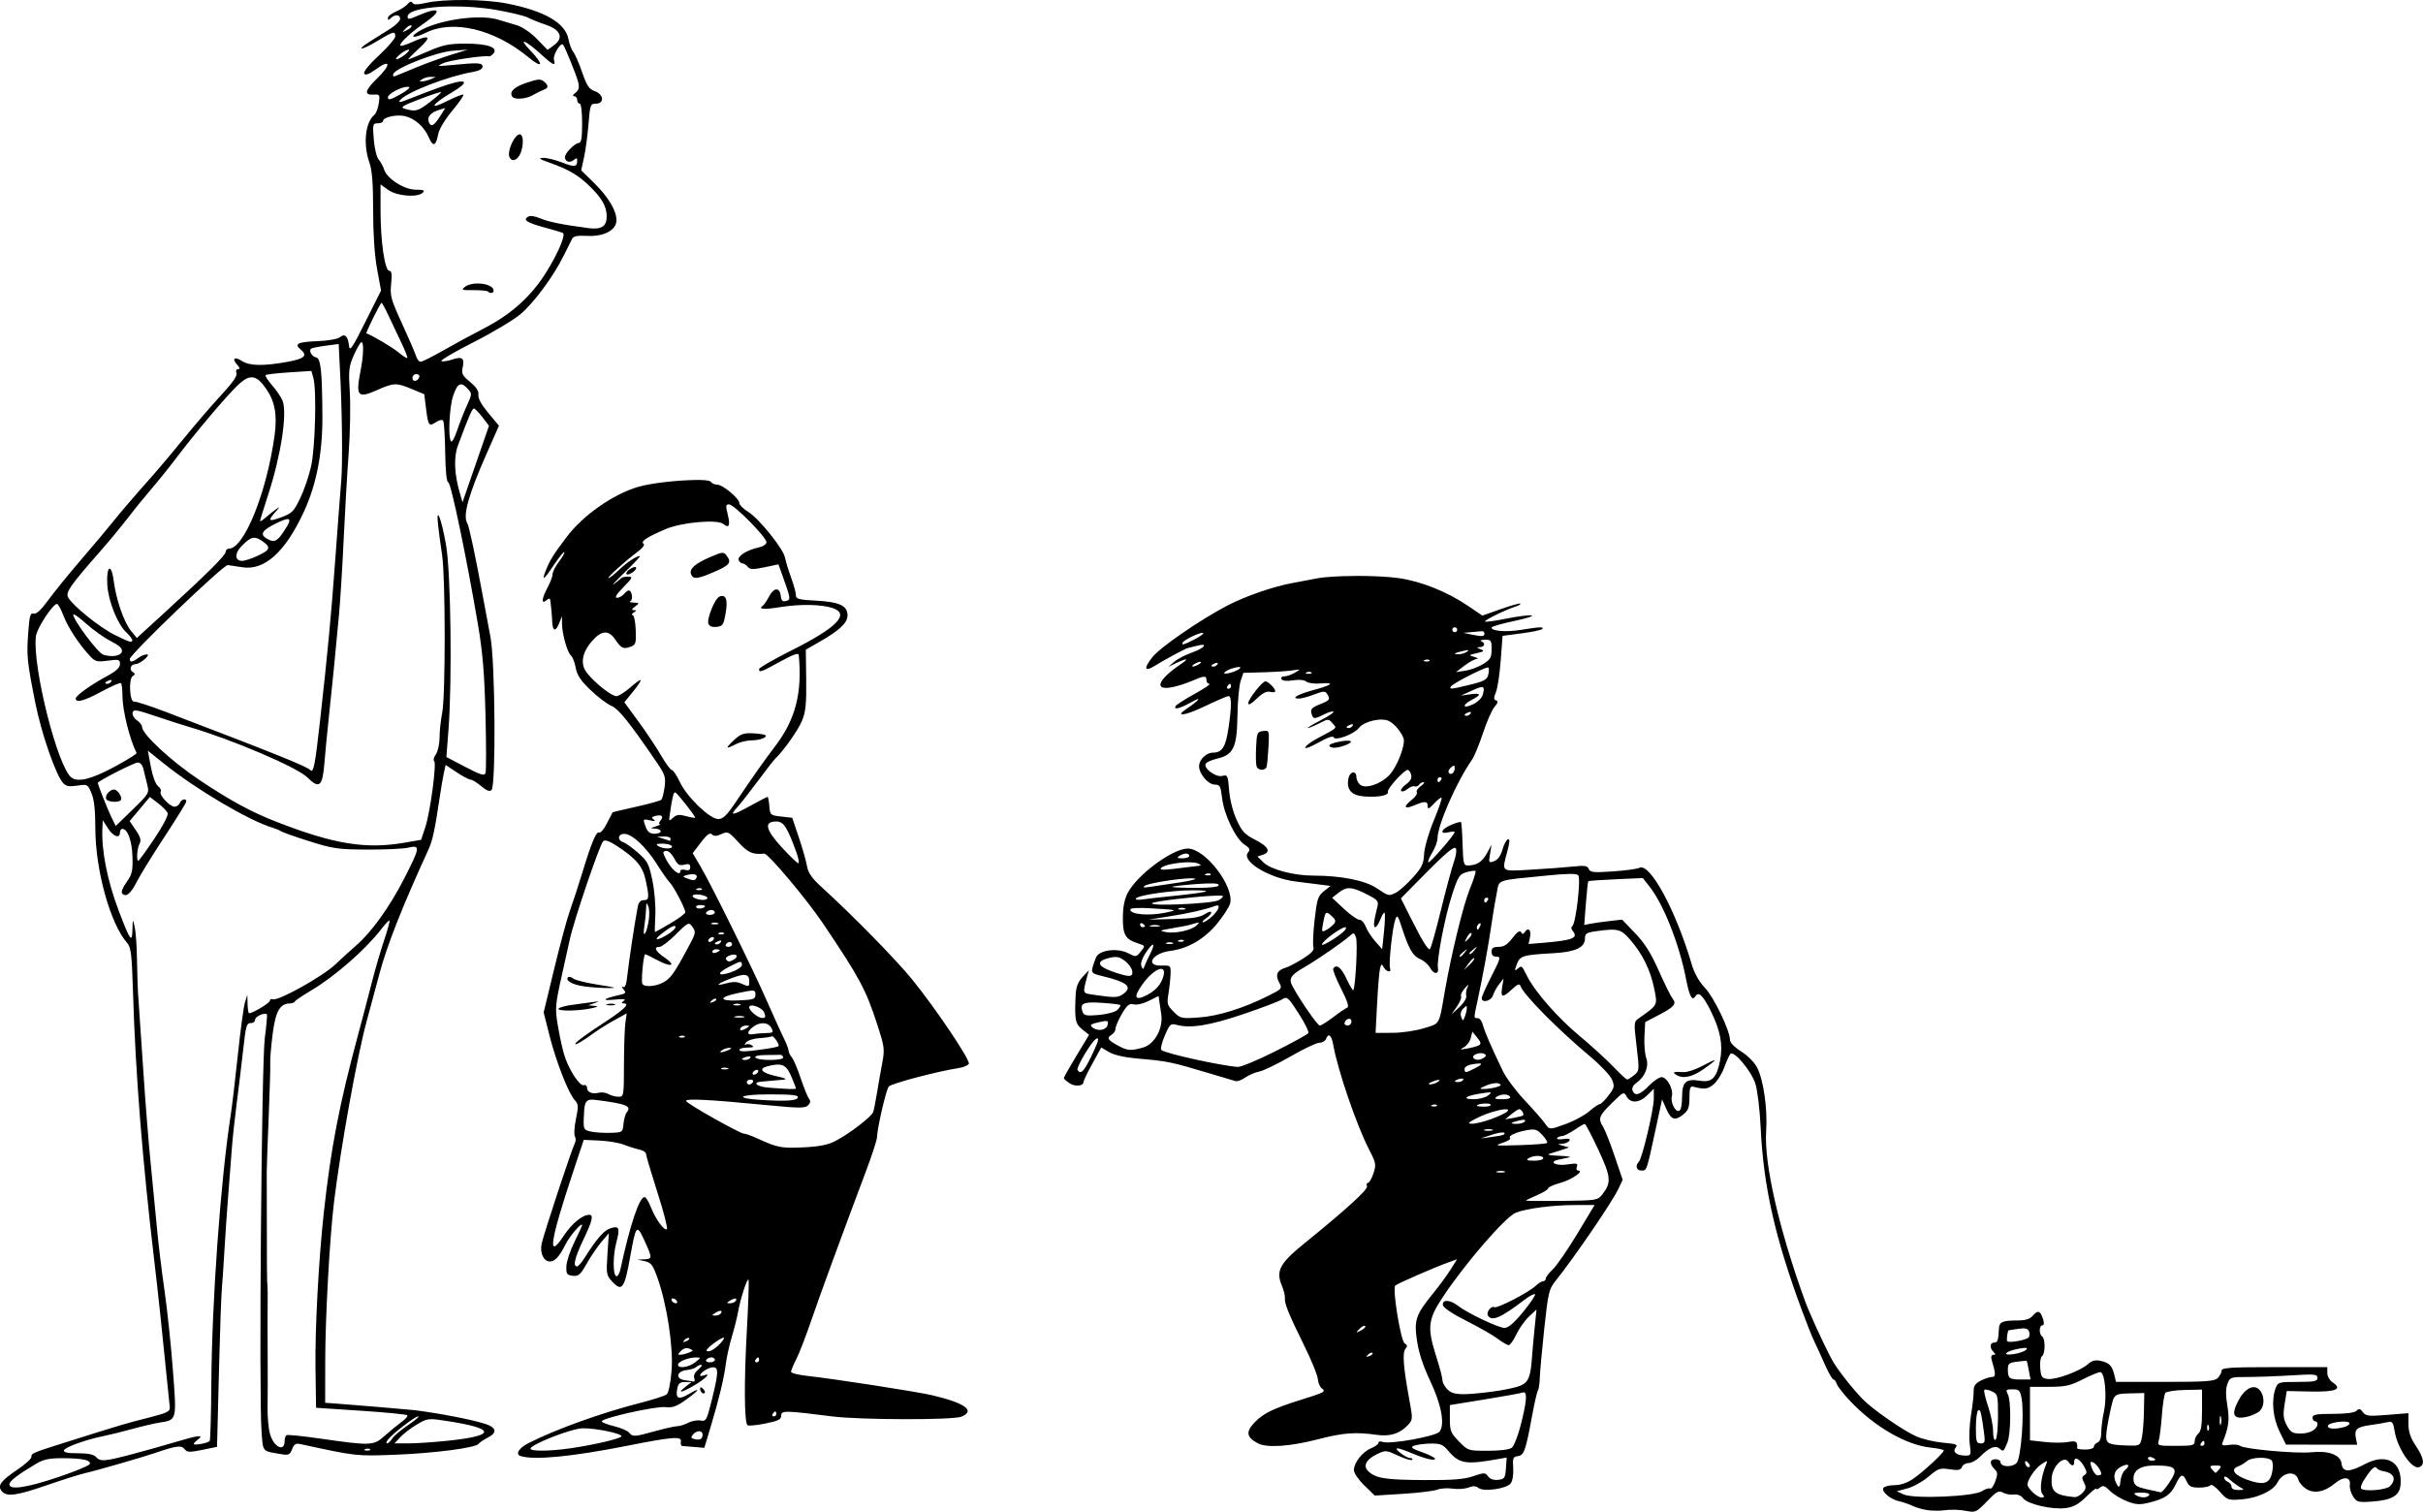 <?xml version="1.0" encoding="UTF-8" standalone="no"?>
<!-- Created with Inkscape (http://www.inkscape.org/) -->

<svg
   width="166.913mm"
   height="104.138mm"
   viewBox="0 0 166.913 104.138"
   version="1.1"
   id="svg2947"
   inkscape:version="1.2 (dc2aedaf03, 2022-05-15)"
   sodipodi:docname="Child interviewing midget.svg"
   xmlns:inkscape="http://www.inkscape.org/namespaces/inkscape"
   xmlns:sodipodi="http://sodipodi.sourceforge.net/DTD/sodipodi-0.dtd"
   xmlns="http://www.w3.org/2000/svg"
   xmlns:svg="http://www.w3.org/2000/svg"
   xmlns:rdf="http://www.w3.org/1999/02/22-rdf-syntax-ns#"
   xmlns:cc="http://creativecommons.org/ns#"
   xmlns:dc="http://purl.org/dc/elements/1.1/">
  <title
     id="title3494">Child interviewing midget</title>
  <sodipodi:namedview
     id="namedview2949"
     pagecolor="#ffffff"
     bordercolor="#666666"
     borderopacity="1.0"
     inkscape:showpageshadow="2"
     inkscape:pageopacity="0.0"
     inkscape:pagecheckerboard="0"
     inkscape:deskcolor="#d1d1d1"
     inkscape:document-units="mm"
     showgrid="false"
     inkscape:zoom="1.2660746"
     inkscape:cx="346.34611"
     inkscape:cy="247.61575"
     inkscape:window-width="1920"
     inkscape:window-height="991"
     inkscape:window-x="-9"
     inkscape:window-y="-9"
     inkscape:window-maximized="1"
     inkscape:current-layer="layer1" />
  <defs
     id="defs2944" />
  <g
     inkscape:label="Lager 1"
     inkscape:groupmode="layer"
     id="layer1"
     transform="translate(0.653,-196.185)">
    <path
       id="path2969"
       style="fill:#000000;stroke-width:0.169"
       d="m 31.393,196.186 c -1.048,-0.01 -2.06,0.054 -2.689,0.195 -0.597,0.134 -0.86,0.135 -0.943,0.002 -0.076,-0.123 -0.189,-0.095 -0.34,0.087 -0.124,0.15 -0.479,0.378 -0.789,0.507 -0.31,0.13 -0.564,0.331 -0.564,0.448 0,0.165 0.045,0.167 0.203,0.009 0.282,-0.282 0.643,-0.254 0.643,0.049 0,0.138 -0.305,0.443 -0.677,0.677 -0.373,0.234 -0.989,0.622 -1.37,0.861 -1.073,0.675 -0.66,0.671 0.46,-0.005 1.124,-0.678 1.249,-0.711 1.249,-0.329 0,0.15 -0.509,0.744 -1.131,1.322 -0.688,0.639 -1.083,1.128 -1.009,1.248 0.085,0.137 0.339,0.04 0.831,-0.316 0.997,-0.722 1.032,-0.297 0.054,0.653 -0.847,0.824 -0.914,1.157 -0.221,1.109 0.408,-0.028 0.429,0.008 0.342,0.593 -0.051,0.343 -0.185,0.699 -0.298,0.792 -0.638,0.525 -0.795,2.027 -0.346,3.302 0.183,0.518 0.254,1.437 0.254,3.281 -2.2e-4,1.627 0.099,3.102 0.272,4.045 l 0.273,1.484 -1.076,2.151 c -0.923,1.844 -1.085,2.079 -1.132,1.648 -0.073,-0.664 -0.287,-0.866 -0.622,-0.587 -0.156,0.129 -0.815,0.245 -1.571,0.274 -1.332,0.052 -1.602,0.187 -1.144,0.567 0.52,0.432 0.28,0.648 -0.968,0.869 -1.615,0.286 -2.553,0.266 -3.061,-0.067 -0.508,-0.333 -0.726,-0.176 -0.343,0.248 0.194,0.214 0.215,0.31 0.067,0.31 -0.126,0 -0.171,0.11 -0.11,0.27 0.07,0.182 -0.261,0.664 -1.021,1.482 -0.618,0.666 -1.777,2.012 -2.575,2.989 -0.797,0.978 -1.758,2.123 -2.136,2.545 -1.095,1.224 -2.403,2.746 -2.831,3.297 -0.217,0.279 -1.136,1.371 -2.042,2.427 -0.906,1.055 -1.973,2.367 -2.371,2.914 -0.491,0.675 -0.811,0.969 -0.995,0.914 -0.228,-0.068 -0.288,0.142 -0.374,1.319 -0.117,1.6 -0.079,1.977 0.489,4.837 0.413,2.075 1.398,4.928 1.901,5.501 0.21,0.239 0.414,0.279 0.985,0.194 0.707,-0.106 0.726,-0.096 0.984,0.523 0.181,0.434 0.264,1.181 0.264,2.397 0,2.897 1.031,6.611 2.201,7.929 0.256,0.288 0.315,0.793 0.394,3.387 0.173,5.619 0.643,11.545 1.471,18.542 0.273,2.304 0.506,4.507 1.065,10.06 0.027,0.273 -0.207,0.385 -1.491,0.709 -1.569,0.396 -1.756,0.451 -5.334,1.579 -2.709,0.854 -2.709,0.854 -2.709,1.119 0,0.123 -0.432,0.515 -0.961,0.871 -1.155,0.778 -1.394,1.104 -1.083,1.48 0.343,0.413 0.983,0.327 3.166,-0.425 1.106,-0.381 2.277,-0.75 2.603,-0.819 0.63,-0.134 3.973,-1.098 4.826,-1.392 1.414,-0.487 1.786,-0.536 1.997,-0.261 0.178,0.232 0.334,0.24 1.221,0.058 l 1.016,-0.209 0.019,-0.67 c 0.011,-0.369 0.068,-2.614 0.127,-4.988 0.059,-2.375 0.144,-4.737 0.188,-5.249 0.045,-0.512 0.124,-1.693 0.177,-2.625 0.053,-0.931 0.171,-2.646 0.262,-3.81 0.091,-1.164 0.206,-2.65 0.256,-3.302 0.049,-0.652 0.198,-2.024 0.331,-3.048 0.133,-1.024 0.326,-2.625 0.43,-3.556 0.208,-1.859 0.235,-1.947 0.59,-1.947 0.134,0 0.244,-0.105 0.244,-0.234 0,-0.215 0.663,-0.514 0.811,-0.366 0.035,0.035 -0.03,0.775 -0.144,1.644 -0.223,1.691 -0.412,24.628 -0.223,27.108 0.109,1.432 0.011,1.322 1.382,1.551 0.483,0.08 0.577,0.035 0.722,-0.347 0.128,-0.337 0.255,-0.42 0.545,-0.357 3.897,0.847 3.862,0.842 6.559,0.739 2.7,-0.104 5.565,-0.478 5.742,-0.751 0.055,-0.085 0.345,-0.28 0.644,-0.433 0.655,-0.336 0.587,-0.694 -0.178,-0.939 -0.941,-0.301 -3.075,-0.716 -4.853,-0.945 -0.314,-0.04 -4.775,-0.415 -5.588,-0.469 l -0.593,-0.04 0.004,-2.878 c 0.004,-3.005 0.305,-8.451 0.603,-10.922 0.454,-3.76 1.614,-10.186 2.264,-12.531 0.219,-0.792 0.61,-2.239 0.867,-3.217 0.507,-1.929 1.595,-4.685 3.395,-8.601 0.262,-0.57 0.443,-1.416 0.749,-3.507 0.096,-0.652 0.228,-1.432 0.295,-1.734 l 0.121,-0.549 0.762,0.506 c 0.419,0.278 0.851,0.507 0.961,0.507 0.109,4.1e-4 0.438,0.202 0.73,0.448 0.373,0.314 0.585,0.394 0.71,0.268 0.311,-0.311 0.252,-8.822 -0.073,-10.537 -0.15,-0.791 -0.385,-2.049 -0.522,-2.794 -0.523,-2.837 -0.951,-4.846 -1.075,-5.047 -0.323,-0.523 0.072,-1.941 1.341,-4.815 l 0.841,-1.904 -0.733,-0.876 c -0.474,-0.566 -0.716,-1.009 -0.685,-1.251 0.034,-0.26 -0.14,-0.531 -0.57,-0.886 -0.539,-0.445 -0.605,-0.577 -0.508,-1.02 0.138,-0.627 -0.05,-0.761 -0.731,-0.524 -0.288,0.1 -0.621,0.15 -0.739,0.111 -0.118,-0.04 0.87,-0.623 2.197,-1.297 1.327,-0.674 2.793,-1.549 3.258,-1.946 0.937,-0.8 2.259,-2.59 2.96,-4.005 0.251,-0.507 0.516,-1.037 0.589,-1.177 0.098,-0.188 0.368,-0.241 1.044,-0.205 1.144,0.062 2.013,-0.4 2.013,-1.07 0,-0.673 -0.558,-1.607 -1.535,-2.568 l -0.894,-0.879 0.196,-0.899 c 0.108,-0.494 0.246,-1.528 0.307,-2.296 0.106,-1.323 0.133,-1.397 0.511,-1.397 0.599,0 0.539,-0.646 -0.08,-0.862 -0.393,-0.137 -0.55,-0.371 -0.872,-1.304 -0.216,-0.625 -0.489,-1.251 -0.607,-1.391 -0.118,-0.14 -0.266,-0.533 -0.329,-0.873 -0.208,-1.12 -1.626,-1.949 -4.213,-2.463 -0.774,-0.154 -1.859,-0.238 -2.907,-0.248 z m -0.981,0.443 c 0.994,-0.012 2.105,0.062 3.114,0.239 0.982,0.172 1.963,0.408 2.181,0.525 0.218,0.117 0.781,0.343 1.251,0.502 1.028,0.349 1.236,0.908 0.531,1.421 l -0.422,0.307 -0.73,-0.751 c -0.426,-0.438 -1.005,-0.833 -1.393,-0.949 -0.365,-0.109 -0.945,-0.283 -1.289,-0.386 -1.361,-0.405 -4.253,0.039 -5.518,0.846 -0.637,0.407 -0.258,0.456 0.52,0.068 1.889,-0.944 4.744,-0.265 7.106,1.689 0.999,0.827 1.054,0.493 0.085,-0.512 -0.882,-0.915 -0.275,-0.666 0.806,0.33 0.791,0.729 1.002,0.814 0.853,0.343 -0.094,-0.296 0.469,-1.234 0.624,-1.04 0.155,0.194 0.946,2.154 1.05,2.6 0.083,0.359 0.034,0.543 -0.192,0.714 -0.182,0.138 -0.219,0.233 -0.092,0.236 0.116,0.003 0.212,0.12 0.212,0.259 0,0.14 0.076,0.254 0.169,0.254 0.099,0 0.169,0.565 0.169,1.355 0,1.012 -0.057,1.354 -0.224,1.354 -0.268,0 -0.961,0.703 -0.961,0.975 0,0.311 0.335,0.425 0.6,0.205 0.197,-0.163 0.246,-0.155 0.246,0.042 0,0.437 -0.19,0.459 -1.041,0.124 -0.459,-0.181 -1.041,-0.324 -1.294,-0.317 -0.367,0.01 -0.287,0.074 0.396,0.317 1.343,0.478 1.967,0.839 2.757,1.594 0.867,0.829 1.214,1.433 1.214,2.111 0,0.692 -0.355,0.929 -1.224,0.818 -1.756,-0.225 -2.798,-0.434 -3.357,-0.675 -0.381,-0.164 -0.691,-0.204 -0.845,-0.109 -0.361,0.223 -0.061,0.411 1.193,0.751 0.605,0.164 1.154,0.329 1.219,0.368 0.205,0.122 -0.34,1.404 -1.147,2.699 -1.025,1.645 -2.399,2.889 -4.243,3.842 -0.826,0.427 -2.112,1.124 -2.857,1.55 -0.745,0.426 -1.445,0.775 -1.555,0.775 -0.11,7e-4 -0.25,-0.17 -0.312,-0.379 -0.062,-0.21 -0.495,-1.215 -0.963,-2.233 -0.775,-1.687 -0.843,-1.932 -0.758,-2.751 0.069,-0.667 0.037,-0.9 -0.124,-0.9 -0.313,0 -0.606,-2.007 -0.606,-4.151 v -1.799 l 0.538,0.383 c 0.599,0.426 2.022,0.535 2.376,0.181 0.156,-0.156 0.047,-0.202 -0.484,-0.202 -0.799,0 -1.989,-0.757 -2.182,-1.388 -0.066,-0.215 -0.233,-0.52 -0.372,-0.679 -0.142,-0.162 -0.291,-0.773 -0.342,-1.397 -0.084,-1.047 -0.069,-1.109 0.273,-1.109 0.199,0 0.362,-0.069 0.362,-0.153 0,-0.262 0.905,-0.471 1.493,-0.345 0.688,0.148 1.35,0.736 1.667,1.478 0.283,0.663 0.487,0.594 0.639,-0.217 0.066,-0.352 0.461,-1.015 0.967,-1.623 0.47,-0.565 0.817,-1.065 0.771,-1.111 -0.046,-0.046 -0.568,0.159 -1.159,0.457 -1.274,0.641 -1.027,0.214 0.349,-0.603 1.425,-0.846 1.013,-1.023 -0.831,-0.358 -0.605,0.218 -1.513,0.563 -2.017,0.767 -0.688,0.278 -0.863,0.305 -0.702,0.112 0.452,-0.545 3.281,-1.644 4.978,-1.934 0.453,-0.077 0.705,-0.209 0.705,-0.369 0,-0.274 -0.303,-0.29 -2.117,-0.115 -1.028,0.099 -1.067,0.091 -0.593,-0.128 0.431,-0.198 2.818,-0.552 3.159,-0.468 0.061,0.015 0.199,-0.08 0.307,-0.21 0.337,-0.406 -0.438,-0.672 -1.942,-0.668 -1.146,0.003 -1.546,0.086 -2.6,0.544 -0.685,0.298 -1.283,0.541 -1.329,0.541 -0.046,0 0.286,-0.34 0.737,-0.755 0.906,-0.834 0.746,-0.984 -0.469,-0.44 -0.404,0.181 -0.768,0.295 -0.809,0.253 -0.128,-0.128 0.671,-0.887 1.62,-1.54 1.353,-0.932 1.095,-1.194 -0.494,-0.5 -0.536,0.234 -0.635,0.24 -0.635,0.035 0,-0.422 1.332,-0.682 2.988,-0.702 z m -2.787,1.302 c 0.027,-0.003 0.049,0.002 0.063,0.016 0.057,0.057 -0.075,0.194 -0.292,0.306 -0.378,0.194 -0.383,0.189 -0.103,-0.103 0.121,-0.126 0.251,-0.209 0.333,-0.219 z m 3.947,1.673 -1.101,0.339 c -0.605,0.186 -1.672,0.571 -2.37,0.855 -0.698,0.284 -1.376,0.562 -1.505,0.618 -0.15,0.065 -0.207,0.018 -0.157,-0.133 0.137,-0.412 2.959,-1.515 4.096,-1.601 z m -4.088,0.002 c 0.106,0.002 0.002,0.153 -0.23,0.335 v 5.2e-4 c -0.553,0.433 -0.882,0.427 -0.362,-0.006 0.22,-0.183 0.487,-0.331 0.593,-0.329 z m 1.548,1.874 0.338,0.009 -0.338,0.146 c -0.186,0.08 -0.453,0.15 -0.593,0.155 -0.226,0.008 -0.226,-0.009 0,-0.155 0.14,-0.09 0.406,-0.16 0.593,-0.155 z m 7.389,0.193 c -0.172,0.013 -0.411,0.081 -0.789,0.209 -0.869,0.295 -1.21,0.619 -1.003,0.953 0.145,0.235 0.956,0.179 1.43,-0.1 0.233,-0.137 0.556,-0.297 0.719,-0.356 0.367,-0.133 0.376,-0.299 0.03,-0.585 -0.11,-0.092 -0.216,-0.134 -0.388,-0.121 z m -9.077,0.498 c 0.066,-0.007 0.125,-0.006 0.174,0.005 0.127,0.028 -0.147,0.261 -0.609,0.517 -0.671,0.372 -0.839,0.413 -0.839,0.203 0,-0.244 0.812,-0.678 1.275,-0.725 z m 2.386,0.36 c 0.031,0.031 -0.312,0.338 -0.763,0.681 -0.839,0.639 -0.98,0.678 -1.714,0.471 -0.366,-0.103 -0.231,-0.193 0.998,-0.664 0.782,-0.3 1.447,-0.519 1.478,-0.488 z m 0.293,1.095 -0.36,0.568 c -0.428,0.676 -0.634,0.776 -0.785,0.382 -0.129,-0.337 0.149,-0.65 0.735,-0.827 z m 5.122,1.813 c -0.05,2.1e-4 -0.107,0.025 -0.171,0.077 -0.341,0.283 -0.664,1.15 -0.544,1.462 0.18,0.47 0.687,0.197 0.85,-0.458 0.143,-0.577 0.09,-1.011 -0.088,-1.074 -0.015,-0.005 -0.03,-0.008 -0.047,-0.008 z m -2.89,10.273 c -0.328,7e-5 -0.655,0.069 -0.863,0.222 -0.3,0.222 -0.25,0.243 0.572,0.238 0.495,-0.003 0.946,0.04 1.002,0.096 v 5.2e-4 c 0.156,0.156 0.383,0.119 0.383,-0.062 0,-0.243 -0.351,-0.413 -0.771,-0.471 -0.105,-0.015 -0.214,-0.022 -0.323,-0.022 z m -6.624,1.334 c 0.041,0 0.277,0.438 0.526,0.974 0.249,0.536 0.646,1.376 0.882,1.868 0.236,0.492 0.4,0.923 0.364,0.957 -0.036,0.034 -0.307,-0.14 -0.604,-0.387 -0.408,-0.34 -1.844,-1.19 -2.213,-1.309 -0.069,-0.022 0.964,-2.103 1.044,-2.103 z m -1.384,2.709 c 0.171,-3e-4 0.144,0.913 -0.059,1.947 -0.347,1.774 -0.206,1.947 1.114,1.363 1.183,-0.523 1.337,-0.528 2.419,-0.078 l 0.852,0.354 0.119,0.958 c 0.151,1.217 0.201,1.287 0.685,0.969 0.25,-0.164 0.438,-0.198 0.503,-0.091 0.058,0.093 0.119,1.083 0.136,2.199 0.02,1.289 0.097,2.03 0.21,2.03 0.18,3.2e-4 1.243,5.087 2.038,9.749 0.334,1.957 0.453,3.375 0.527,6.282 0.053,2.065 0.053,3.868 0,4.006 -0.078,0.202 -0.347,0.119 -1.395,-0.43 l -1.299,-0.681 0.145,-1.886 c 0.259,-3.383 0.161,-10.813 -0.166,-12.703 -0.321,-1.854 -0.708,-2.82 -0.55,-1.375 0.051,0.466 0.174,1.38 0.274,2.032 0.237,1.549 0.242,9.721 0.007,10.903 -0.1,0.502 -0.181,1.266 -0.181,1.698 0,0.432 -0.115,0.95 -0.256,1.151 -0.141,0.201 -0.194,0.404 -0.119,0.45 0.192,0.119 -0.262,3.534 -0.609,4.574 l -0.287,0.862 -1.185,0.203 c -2.625,0.45 -4.819,0.093 -8.721,-1.422 -1.783,-0.692 -3.223,-1.472 -5.374,-2.909 -1.93,-1.29 -3.939,-3.15 -3.939,-3.646 0,-0.123 -0.161,-0.331 -0.358,-0.462 -0.197,-0.131 -0.331,-0.364 -0.297,-0.518 0.055,-0.248 0.236,-0.222 1.586,0.234 0.838,0.283 1.867,0.614 2.286,0.736 2.939,0.856 7.473,2.789 8.166,3.482 0.816,0.816 1.045,0.631 1.172,-0.945 0.06,-0.744 0.196,-2.153 0.302,-3.131 0.214,-1.967 0.455,-4.407 0.705,-7.112 0.09,-0.978 0.235,-3.302 0.321,-5.165 0.086,-1.863 0.24,-4.53 0.343,-5.927 0.103,-1.397 0.14,-3.305 0.082,-4.24 -0.095,-1.539 -0.067,-1.784 0.287,-2.582 0.215,-0.485 0.448,-0.882 0.518,-0.882 z m -1.566,0.126 0.024,0.572 c 0.013,0.315 0.04,0.839 0.058,1.165 0.148,2.634 0.195,6.432 0.096,7.62 -0.067,0.792 -0.252,3.23 -0.411,5.418 -0.282,3.881 -0.531,6.519 -1.053,11.176 -0.342,3.048 -0.452,3.615 -0.661,3.405 -0.267,-0.267 -2.343,-1.103 -9.944,-4.005 -1.092,-0.417 -2.082,-0.738 -2.201,-0.714 -0.308,0.062 -0.4,-1.566 -0.1,-1.76 0.182,-0.117 0.18,-0.171 -0.011,-0.294 -0.256,-0.165 -0.12,-0.525 0.201,-0.531 0.326,-0.006 1.098,-0.666 0.784,-0.67 -0.145,-0.002 -0.412,0.108 -0.593,0.245 -0.396,0.299 -0.583,0.323 -0.583,0.074 0,-0.316 6.454,-6.505 6.75,-6.472 0.152,0.017 0.594,0.083 0.981,0.147 1.541,0.255 2.974,-1.031 4.266,-3.828 0.867,-1.877 1.288,-4.059 1.273,-6.594 -0.019,-3.097 -0.113,-3.968 -0.434,-4.03 -0.305,-0.059 -0.535,-0.484 -0.331,-0.611 0.071,-0.044 0.525,-0.133 1.008,-0.197 z m -1.882,1.857 0.136,0.49 c 0.231,0.83 0.128,4.795 -0.157,6.078 -0.145,0.652 -0.482,1.641 -0.749,2.197 -0.434,0.904 -0.57,1.043 -1.288,1.309 -0.898,0.333 -0.976,0.267 -0.422,-0.358 0.323,-0.364 0.329,-0.392 0.042,-0.188 -0.186,0.132 -0.51,0.391 -0.719,0.575 -0.21,0.184 -0.381,0.29 -0.381,0.236 0,-0.054 0.257,-0.887 0.571,-1.85 0.871,-2.674 1.314,-5.575 0.981,-6.432 -0.096,-0.246 -0.418,-0.725 -0.716,-1.064 -0.298,-0.339 -0.502,-0.657 -0.453,-0.706 0.049,-0.049 0.779,-0.134 1.622,-0.188 z m 7.23,0.218 c 0.147,0 0.238,0.09 0.201,0.201 -0.105,0.314 -0.469,0.366 -0.469,0.067 0,-0.147 0.121,-0.268 0.268,-0.268 z m -11.389,0.222 c 0.039,-0.003 0.077,-0.002 0.115,0.003 0.304,0.035 0.587,0.295 0.929,0.788 0.601,0.867 0.77,1.809 0.578,3.21 -0.542,3.938 -2.1,7.801 -3.148,7.801 -0.121,0 -0.221,0.097 -0.221,0.216 0,0.236 -1.245,1.475 -4.203,4.184 l -1.917,1.755 -0.405,-0.496 c -0.479,-0.587 -1.027,-2.169 -1.185,-3.425 -0.16,-1.267 -0.52,-1.078 -0.445,0.235 0.064,1.138 0.694,2.721 1.315,3.304 0.223,0.21 0.406,0.445 0.406,0.521 0,0.212 -0.169,0.162 -1.233,-0.366 -1.019,-0.506 -2.886,-2.011 -3.183,-2.568 -0.19,-0.354 0.115,-0.793 2.221,-3.192 0.613,-0.699 1.464,-1.727 1.89,-2.286 0.427,-0.559 1.146,-1.444 1.598,-1.967 0.453,-0.523 1.242,-1.505 1.754,-2.181 1.312,-1.734 3.394,-4.2 4.201,-4.975 0.368,-0.354 0.662,-0.543 0.933,-0.561 z m 14.487,0.482 c 0.126,0.012 0.27,0.119 0.446,0.314 0.299,0.33 0.297,0.366 -0.061,1.143 -0.203,0.441 -0.503,1.207 -0.668,1.701 -0.164,0.494 -0.354,0.843 -0.421,0.776 -0.225,-0.225 -0.125,-2.367 0.148,-3.168 0.184,-0.541 0.346,-0.786 0.556,-0.766 z m 0.868,1.667 c 0.071,0 0.334,0.268 0.583,0.595 l 0.454,0.595 -0.912,2.633 -0.912,2.633 -0.188,-0.646 c -0.381,-1.313 -0.425,-2.472 -0.125,-3.273 0.777,-2.071 0.979,-2.537 1.099,-2.537 z m 15.192,4.925 c -1.183,0.017 -2.982,0.207 -3.873,0.469 -1.734,0.509 -3.793,1.95 -4.93,3.452 -0.948,1.252 -1.181,1.632 -1.474,2.403 -0.257,0.676 -0.063,0.519 0.612,-0.499 0.341,-0.514 0.654,-0.9 0.696,-0.858 0.042,0.042 -0.122,0.336 -0.364,0.653 -0.242,0.318 -0.44,0.704 -0.44,0.858 0,0.155 -0.153,0.566 -0.339,0.913 -0.419,0.782 -0.459,1.201 -0.085,0.891 0.21,-0.174 0.258,-0.155 0.279,0.106 0.014,0.174 0.041,0.431 0.06,0.571 0.019,0.14 0.046,0.501 0.059,0.804 0.031,0.673 0.235,0.708 0.485,0.085 l 0.187,-0.466 0.002,0.508 c 0.002,0.696 0.366,1.995 0.617,2.201 0.113,0.093 0.261,0.474 0.329,0.846 0.094,0.516 0.341,0.883 1.031,1.541 0.499,0.475 1.141,0.961 1.427,1.08 0.491,0.203 1.261,1.163 3.114,3.88 0.581,0.852 0.638,1.028 0.549,1.705 -0.054,0.415 -0.155,0.812 -0.224,0.88 -0.069,0.069 -0.847,0.285 -1.729,0.481 -0.882,0.196 -1.615,0.372 -1.63,0.39 -0.015,0.019 -0.191,0.36 -0.393,0.759 -0.201,0.399 -0.437,0.682 -0.524,0.628 -0.197,-0.122 -0.524,0.654 -1.167,2.763 -0.275,0.903 -0.66,2.082 -0.855,2.622 -0.195,0.539 -0.681,2.338 -1.081,3.996 l -0.727,3.015 0.394,1.565 c 0.453,1.799 1.318,4.016 1.744,4.469 0.26,0.276 0.269,0.418 0.086,1.298 -0.113,0.544 -0.146,1.086 -0.072,1.205 0.073,0.119 0.067,0.34 -0.014,0.491 -0.201,0.376 -2.13,6.215 -2.275,6.887 -0.139,0.643 0.131,1.238 0.563,1.238 0.353,0 0.654,-0.333 1.102,-1.219 0.286,-0.565 1.119,-1.521 1.119,-1.284 0,0.053 -0.24,0.581 -0.534,1.173 -0.294,0.592 -0.541,1.342 -0.55,1.668 -0.014,0.523 0.038,0.599 0.442,0.645 0.397,0.046 0.526,-0.067 0.967,-0.846 0.28,-0.495 0.736,-1.166 1.013,-1.492 l 0.504,-0.592 -0.095,1.439 c -0.091,1.39 -0.079,1.456 0.362,1.928 0.633,0.677 0.818,0.417 1.191,-1.674 0.409,-2.291 0.461,-2.353 0.994,-1.188 0.554,1.211 0.553,1.268 -0.02,1.292 l -0.466,0.02 0.507,0.109 c 0.438,0.094 0.557,0.25 0.878,1.15 0.657,1.843 1.102,4.783 0.97,6.409 -0.068,0.833 -0.208,1.509 -0.335,1.615 -0.12,0.1 -0.936,0.364 -1.813,0.587 -2.634,0.668 -5.85,1.825 -7.707,2.772 -0.673,0.343 -0.928,0.767 -0.537,0.893 h 5.17e-4 c 0.914,0.292 3.536,0.041 7.274,-0.699 3.207,-0.634 3.826,-0.684 3.76,-0.298 -0.027,0.161 0.011,0.295 0.085,0.3 0.074,0.005 0.449,0.036 0.833,0.069 l 0.698,0.06 0.44,-1.466 c 0.582,-1.941 0.911,-3.312 1.044,-4.344 0.06,-0.466 0.247,-1.304 0.416,-1.863 0.169,-0.559 0.359,-1.321 0.423,-1.693 0.151,-0.874 0.62,-2.321 0.719,-2.222 0.042,0.042 -0.011,1.664 -0.119,3.605 -0.191,3.438 -0.172,6.207 0.045,6.424 0.059,0.059 0.606,0.008 1.216,-0.113 0.909,-0.181 1.109,-0.28 1.109,-0.549 0,-0.361 0.248,-0.356 3.527,0.057 1.92,0.242 8.28,0.256 8.876,0.019 1.003,-0.399 0.289,-0.932 -1.967,-1.47 -1.049,-0.25 -6.747,-1.133 -8.701,-1.349 -0.582,-0.064 -1.058,-0.189 -1.058,-0.276 0,-0.088 0.164,-0.48 0.364,-0.872 0.2,-0.392 0.651,-1.551 1,-2.576 0.596,-1.745 2.131,-5.936 3.816,-10.414 0.403,-1.071 0.737,-2.1 0.742,-2.286 0.018,-0.654 0.64,-3.328 0.814,-3.503 0.219,-0.219 3.339,-1.042 4.81,-1.269 0.344,-0.053 0.66,-0.189 0.703,-0.301 0.101,-0.262 -2.27,-3.789 -3.885,-5.779 -1.139,-1.403 -4.081,-4.406 -6.278,-6.407 -0.652,-0.594 -0.904,-0.958 -0.984,-1.422 -0.059,-0.343 -0.313,-1.234 -0.563,-1.979 l -0.456,-1.354 -0.762,-0.085 c -0.741,-0.082 -0.764,-0.103 -0.815,-0.72 -0.029,-0.349 -0.083,-0.635 -0.121,-0.635 -0.038,0 -0.554,0.267 -1.147,0.593 -1.3,0.714 -1.503,0.742 -0.944,0.127 0.233,-0.256 0.876,-1.075 1.429,-1.821 0.553,-0.745 1.086,-1.431 1.185,-1.524 0.573,-0.537 1.583,-1.968 1.852,-2.625 0.251,-0.612 0.307,-1.167 0.286,-2.826 l -0.026,-2.064 0.934,-0.534 c 1.401,-0.802 1.938,-1.309 1.938,-1.832 0,-0.664 -0.553,-0.923 -2.159,-1.009 -1.215,-0.066 -1.397,-0.115 -1.397,-0.386 0,-0.171 -0.149,-0.714 -0.331,-1.207 -0.182,-0.492 -0.367,-1.102 -0.411,-1.354 -0.105,-0.607 -1.793,-2.708 -2.552,-3.177 -0.33,-0.204 -0.6,-0.471 -0.6,-0.593 0,-0.32 -1.138,-1.274 -1.52,-1.274 -0.178,0 -0.377,-0.087 -0.442,-0.193 -0.045,-0.074 -0.296,-0.114 -0.668,-0.128 -0.139,-0.005 -0.296,-0.006 -0.465,-0.004 z m 2.387,1.679 c 0.339,0 2.571,2.258 2.571,2.601 0,0.146 -0.23,0.3 -0.55,0.368 -0.786,0.168 -1.466,0.601 -1.363,0.868 0.048,0.125 0.166,0.227 0.262,0.227 0.096,0 0.259,0.105 0.363,0.234 0.155,0.193 0.357,0.198 1.151,0.033 l 0.963,-0.201 0.248,0.687 c 0.603,1.674 0.615,1.749 0.276,1.838 -0.241,0.063 -0.327,-0.023 -0.366,-0.365 -0.07,-0.601 -0.484,-0.57 -0.808,0.06 -0.143,0.279 -0.334,0.561 -0.425,0.626 -0.347,0.249 0.053,0.283 1.187,0.101 1.368,-0.219 2.807,-0.197 3.592,0.054 1.264,0.405 0.359,1.343 -2.847,2.949 -1.205,0.604 -2.191,1.174 -2.191,1.266 0,0.261 0.126,0.216 1.461,-0.521 0.833,-0.46 1.256,-0.615 1.27,-0.466 0.255,2.613 -0.219,4.459 -1.617,6.29 -0.728,0.954 -1.56,2.133 -2.67,3.786 -0.664,0.988 -0.918,1.239 -1.257,1.239 -0.586,0 -2.163,-1.522 -2.647,-2.556 -0.21,-0.449 -0.459,-0.82 -0.552,-0.825 -0.093,-0.005 -0.424,-0.451 -0.735,-0.992 -0.311,-0.54 -1.009,-1.587 -1.55,-2.326 l -0.984,-1.344 0.595,-0.729 c 0.328,-0.401 0.565,-0.76 0.527,-0.797 -0.038,-0.038 -0.365,0.195 -0.727,0.517 -0.362,0.322 -0.789,0.585 -0.948,0.585 -0.326,0 -1.393,-0.835 -1.995,-1.562 -0.512,-0.618 -0.391,-1.419 0.34,-2.251 0.64,-0.729 1.133,-0.755 1.583,-0.083 0.407,0.608 0.559,0.678 1.063,0.491 0.349,-0.13 0.382,-0.239 0.345,-1.163 -0.022,-0.565 -0.119,-1.02 -0.217,-1.022 -0.097,-10e-4 -0.062,-0.077 0.078,-0.167 0.214,-0.138 0.216,-0.164 0.01,-0.166 -0.175,-0.002 -0.151,-0.073 0.085,-0.251 0.318,-0.24 0.314,-0.25 -0.095,-0.268 -0.233,-0.01 -0.336,-0.054 -0.229,-0.098 0.206,-0.084 0.11,-0.741 -0.108,-0.741 -0.071,0 -0.224,0.115 -0.34,0.254 -0.116,0.14 -0.332,0.254 -0.48,0.254 -0.176,0 -0.023,-0.25 0.444,-0.726 0.644,-0.656 0.675,-0.726 0.331,-0.73 -0.209,-0.002 -0.418,0.039 -0.465,0.091 -0.047,0.052 -0.275,0.238 -0.508,0.413 -0.233,0.175 0.1,-0.186 0.739,-0.804 0.639,-0.618 1.11,-1.123 1.047,-1.123 -0.245,0 -0.877,0.419 -1.445,0.958 -0.327,0.31 -0.65,0.565 -0.718,0.565 -0.155,0.002 1.097,-1.135 1.952,-1.774 0.396,-0.295 0.572,-0.525 0.456,-0.596 -0.234,-0.144 0.263,-0.473 1.521,-1.005 1.129,-0.477 3.572,-0.691 3.984,-0.349 0.389,0.323 0.488,0.095 0.294,-0.672 -0.149,-0.587 -0.135,-0.684 0.098,-0.684 z m -30.412,1.011 c 0.232,-2e-4 0.12,0.283 -0.297,0.898 -0.448,0.66 -0.643,0.737 -1.137,0.449 -0.504,-0.293 -0.333,-0.575 0.635,-1.05 0.396,-0.194 0.659,-0.296 0.799,-0.297 z m -2.27,1.288 c 0.165,0.008 0.334,0.093 0.546,0.244 0.598,0.426 0.528,0.601 -0.408,1.026 -0.384,0.175 -0.835,0.319 -1,0.321 -0.489,0.006 -0.54,-0.482 -0.101,-0.952 0.34,-0.364 0.577,-0.563 0.798,-0.621 0.055,-0.015 0.11,-0.02 0.165,-0.018 z m 32.183,1.039 c -0.15,0.015 -0.378,0.105 -0.789,0.281 -1.059,0.454 -1.475,0.826 -1.334,1.193 0.142,0.369 0.438,0.337 1.626,-0.178 1.053,-0.456 1.185,-0.638 0.815,-1.121 -0.097,-0.127 -0.168,-0.188 -0.318,-0.174 z m -5.992,0.973 c -0.057,0.002 -0.142,0.032 -0.251,0.09 -0.186,0.1 -0.339,0.257 -0.339,0.35 0,0.109 0.121,0.105 0.339,-0.012 0.186,-0.1 0.338,-0.257 0.338,-0.35 0,-0.054 -0.03,-0.081 -0.088,-0.079 z m 49.635,0.618 c -1.092,0.003 -2.131,0.061 -2.671,0.171 -0.403,0.082 -1.155,0.225 -1.671,0.316 -1.277,0.227 -3.254,0.911 -4.481,1.551 -1.86,0.97 -4.602,2.857 -5.158,3.548 -0.616,0.766 -0.557,1.048 0.13,0.621 0.723,-0.45 2.133,-1.208 2.319,-1.246 0.093,-0.019 0.379,-0.089 0.635,-0.156 0.793,-0.206 0.512,0.159 -0.363,0.47 -0.456,0.162 -1.008,0.45 -1.228,0.641 l -0.399,0.347 0.542,-0.263 c 0.722,-0.35 0.918,-0.331 0.373,0.035 -1.619,1.088 -1.951,1.858 -0.706,1.639 0.35,-0.062 0.971,-0.256 1.379,-0.431 0.895,-0.386 1.037,-0.395 1.037,-0.066 0,0.14 0.095,0.254 0.211,0.256 0.116,0.001 -0.336,0.306 -1.006,0.678 -0.67,0.371 -1.265,0.751 -1.322,0.844 -0.183,0.297 0.286,0.182 1.086,-0.266 0.764,-0.427 0.552,-0.135 -0.333,0.458 -0.882,0.592 -0.114,0.484 1.264,-0.177 0.796,-0.382 1.525,-0.694 1.62,-0.694 0.222,0 0.219,0.728 -0.01,2.254 -0.188,1.254 -0.44,1.641 -1.064,1.641 -0.461,0 -0.954,0.483 -0.954,0.935 0,0.534 0.63,1.267 1.089,1.267 0.344,0 0.4,0.105 0.499,0.942 0.134,1.139 0.934,2.791 1.545,3.192 0.365,0.239 0.408,0.337 0.239,0.541 -0.491,0.591 1.439,1.767 3.281,1.999 0.439,0.055 1.159,0.146 1.601,0.202 l 0.804,0.101 -0.459,0.366 c -0.409,0.326 -0.478,0.538 -0.638,1.953 -0.099,0.873 -0.138,1.72 -0.086,1.883 0.069,0.217 -0.121,0.431 -0.715,0.806 -0.445,0.281 -0.974,0.56 -1.175,0.62 -0.606,0.181 -0.751,0.479 -0.483,0.996 0.237,0.457 0.234,0.461 -0.727,0.944 -1.7,0.854 -3.445,1.4 -4.775,1.494 -1.226,0.087 -1.287,0.073 -1.753,-0.394 -0.441,-0.442 -0.472,-0.551 -0.356,-1.248 0.07,-0.42 0.135,-1.031 0.145,-1.357 0.017,-0.578 0.002,-0.592 -0.618,-0.573 -1.17,0.036 -0.649,-0.855 0.592,-1.012 1.231,-0.156 2.372,-0.823 3.249,-1.9 0.426,-0.523 0.822,-1.138 0.879,-1.365 0.296,-1.18 -1.711,-3.786 -2.916,-3.786 -1.048,0 -3.508,1.824 -4.145,3.072 -0.221,0.434 -0.327,0.988 -0.327,1.721 0,1.177 0.176,1.464 1.073,1.751 0.481,0.154 0.481,0.154 0.159,0.551 -0.313,0.387 -0.336,0.39 -0.871,0.113 -0.75,-0.388 -2.02,-0.212 -2.214,0.305 -0.406,1.085 -0.412,1.066 0.451,1.275 1.739,0.421 2.109,0.754 1.397,1.253 -0.34,0.238 -0.585,0.242 -2.003,0.032 -0.792,-0.117 -0.769,-0.054 -0.449,-1.269 l 0.112,-0.423 -0.437,0.475 c -0.322,0.35 -0.446,0.684 -0.472,1.27 -0.076,1.686 -0.024,1.947 0.461,2.334 l 0.466,0.372 -0.869,1.439 c -0.478,0.791 -0.869,1.484 -0.869,1.538 0,0.055 0.18,0.217 0.399,0.361 0.388,0.254 0.955,0.197 0.955,-0.097 0,-0.08 0.275,-0.646 0.611,-1.257 l 0.611,-1.113 0.542,0.32 c 0.339,0.2 1.062,0.365 1.933,0.441 2.144,0.187 2.269,0.213 5.107,1.06 0.792,0.236 1.542,0.46 1.667,0.496 0.125,0.036 0.43,-0.075 0.677,-0.248 0.248,-0.173 0.684,-0.358 0.969,-0.413 0.285,-0.055 1.252,-0.523 2.15,-1.041 0.897,-0.518 1.79,-0.942 1.984,-0.942 0.194,0 0.397,-0.114 0.451,-0.254 0.169,-0.44 0.38,-0.278 0.497,0.381 0.311,1.756 1.612,5.563 2.47,7.224 0.482,0.934 0.503,1.045 0.303,1.651 -0.118,0.357 -0.287,0.65 -0.375,0.65 -0.088,0 -0.119,0.108 -0.068,0.24 0.082,0.215 -1.459,1.618 -4.355,3.964 -1.644,1.332 -1.931,1.868 -1.521,2.848 0.137,0.328 0.236,0.723 0.22,0.878 -0.04,0.377 0.258,1.11 1.336,3.294 0.496,1.005 0.915,2.033 0.932,2.286 0.017,0.252 0.138,0.543 0.269,0.645 0.299,0.234 0.239,0.267 -1.507,0.815 -1.814,0.57 -2.504,0.906 -3.09,1.506 -0.654,0.67 -0.603,1.046 0.204,1.471 0.617,0.325 2.229,0.215 4.149,-0.284 1.722,-0.447 2.567,-0.511 4.036,-0.303 0.915,0.13 1.586,-0.08 2.137,-0.667 0.348,-0.37 0.351,-0.418 0.111,-1.722 -0.415,-2.261 -0.494,-3.268 -0.276,-3.531 0.154,-0.186 0.143,-0.27 -0.05,-0.38 -0.27,-0.153 -0.859,-3.771 -0.649,-3.982 0.131,-0.131 2.657,-1.235 3.627,-1.585 l 0.631,-0.228 -0.447,0.711 c -0.246,0.391 -0.788,1.13 -1.205,1.642 -1.198,1.473 -1.317,1.826 -1.108,3.263 0.118,0.807 0.423,1.739 0.895,2.734 0.786,1.657 1.042,3.025 0.658,3.526 -0.248,0.324 -3.437,0.894 -3.935,0.703 -0.149,-0.057 -0.271,-0.029 -0.271,0.063 0,0.092 -0.231,0.263 -0.513,0.379 -0.595,0.246 -1.181,0.994 -1.181,1.506 0,0.195 0.323,0.669 0.719,1.053 l 0.719,0.698 1.931,-0.119 c 1.062,-0.065 2.129,-0.195 2.371,-0.288 0.242,-0.093 0.721,-0.125 1.064,-0.071 0.343,0.054 0.829,0.021 1.079,-0.074 0.325,-0.124 0.523,-0.117 0.691,0.023 0.347,0.288 1.952,0.063 2.23,-0.313 0.129,-0.174 0.199,-0.619 0.169,-1.061 -0.046,-0.678 -0.01,-0.768 0.326,-0.815 0.425,-0.06 0.533,-0.371 0.985,-2.825 0.154,-0.838 0.33,-1.6 0.39,-1.693 0.06,-0.093 0.118,-0.474 0.129,-0.846 0.01,-0.373 0.148,-1.896 0.307,-3.385 0.262,-2.46 0.331,-2.76 0.744,-3.274 1.296,-1.615 3.919,-5.448 4.353,-6.363 l 0.307,-0.648 -0.553,-1.631 c -0.304,-0.897 -0.66,-1.8 -0.79,-2.007 -0.366,-0.578 -0.3,-0.762 0.593,-1.641 0.801,-0.789 0.837,-0.805 1.022,-0.459 0.263,0.492 0.885,0.453 1.427,-0.088 l 0.446,-0.446 v 0.675 c 0,0.754 -0.794,4.107 -1.032,4.357 -0.262,0.276 -0.168,0.602 0.174,0.602 0.38,0 0.358,0.062 0.963,-2.745 l 0.464,-2.152 0.3,0.67 c 0.335,0.747 0.597,0.824 1.186,0.346 0.32,-0.26 0.4,-0.487 0.4,-1.143 0,-0.644 0.054,-0.805 0.254,-0.753 0.781,0.201 0.979,0.182 1.387,-0.14 0.247,-0.194 0.582,-0.714 0.744,-1.155 0.162,-0.441 0.358,-0.873 0.434,-0.96 0.234,-0.267 1.445,1.174 1.724,2.052 0.143,0.448 0.306,1.799 0.362,3 0.191,4.075 0.985,7.594 2.849,12.631 0.328,0.885 0.708,1.837 0.846,2.117 0.138,0.279 0.46,0.984 0.716,1.566 0.256,0.582 0.526,1.058 0.6,1.058 0.074,0 0.179,0.138 0.232,0.306 0.053,0.169 0.458,0.689 0.9,1.157 1.7,1.798 3.876,3.058 5.587,3.234 0.489,0.051 0.889,0.138 0.888,0.195 -0.001,0.167 -1.451,1.504 -2.131,1.965 -0.396,0.269 -0.861,0.424 -1.269,0.424 -0.354,0 -0.698,0.088 -0.765,0.196 -0.152,0.247 0.502,0.793 1.097,0.915 0.244,0.05 0.673,0.199 0.952,0.33 0.279,0.132 0.775,0.264 1.101,0.294 l -0.001,-5.2e-4 c 0.326,0.03 0.745,0.033 0.931,0.007 0.574,-0.081 1.161,-0.064 1.745,0.052 0.506,0.1 0.632,0.035 1.314,-0.677 0.654,-0.683 0.801,-0.763 1.101,-0.602 0.19,0.102 0.529,0.161 0.753,0.132 0.247,-0.032 0.496,0.069 0.634,0.257 0.296,0.405 2.023,0.802 2.941,0.676 0.537,-0.074 0.891,-0.27 1.407,-0.781 0.379,-0.375 0.689,-0.623 0.689,-0.55 0,0.072 0.115,0.036 0.255,-0.08 0.211,-0.175 0.332,-0.136 0.692,0.225 0.24,0.24 0.771,0.564 1.179,0.72 0.629,0.24 0.867,0.253 1.552,0.082 1.073,-0.267 1.462,-0.541 1.807,-1.268 0.34,-0.716 0.489,-0.752 0.749,-0.182 0.159,0.348 0.313,0.423 0.864,0.423 0.369,0 0.717,-0.075 0.774,-0.166 0.057,-0.091 0.342,0.107 0.636,0.441 0.513,0.584 0.57,0.605 1.483,0.539 1.102,-0.08 2.2,-0.59 2.486,-1.154 0.38,-0.751 1.277,-0.862 1.455,-0.179 0.045,0.174 0.279,0.445 0.519,0.602 0.546,0.358 1.279,0.223 1.976,-0.363 0.61,-0.513 1.123,-0.472 1.044,0.084 -0.03,0.213 0.069,0.577 0.221,0.808 0.25,0.382 0.364,0.415 1.243,0.356 1.432,-0.096 1.965,-0.403 2.029,-1.17 0.13,-1.566 -0.969,-2.206 -2.443,-1.421 -1.1,0.585 -1.55,0.578 -1.62,-0.027 -0.07,-0.605 -0.898,-0.914 -2.095,-0.783 -0.995,0.109 -4.63,-0.22 -4.9,-0.444 -0.101,-0.084 -0.436,-0.112 -0.746,-0.064 -0.424,0.067 -0.54,0.034 -0.47,-0.136 0.437,-1.067 0.505,-1.571 0.342,-2.557 -0.119,-0.718 -0.117,-1.186 0.007,-1.513 0.173,-0.457 0.22,-0.473 1.385,-0.473 0.664,0 2.018,-0.049 3.011,-0.11 1.609,-0.099 1.805,-0.081 1.805,0.169 0,0.237 -0.209,0.28 -1.359,0.28 -1.303,0 -1.366,0.018 -1.524,0.434 -0.305,0.803 -0.192,2.043 0.273,2.991 l 0.438,0.893 2.455,0.006 2.455,0.006 -0.088,-0.437 c -0.126,-0.629 0.04,-0.783 0.991,-0.918 0.466,-0.066 1.008,-0.158 1.204,-0.205 0.308,-0.073 0.373,0.012 0.471,0.623 0.191,1.194 1.2,2.67 1.696,2.479 0.403,-0.155 0.328,-0.617 -0.238,-1.469 -0.369,-0.555 -0.507,-0.964 -0.507,-1.505 v -0.743 l -1.456,0.118 c -1.291,0.105 -1.481,0.084 -1.682,-0.188 -0.181,-0.246 -0.269,-0.265 -0.441,-0.095 -0.137,0.135 -0.723,0.212 -1.62,0.212 -1.136,0 -1.406,0.048 -1.406,0.254 0,0.14 0.076,0.254 0.169,0.254 0.093,0 0.169,0.082 0.169,0.181 0,0.372 -0.504,0.665 -1.146,0.665 -0.575,0 -0.702,-0.073 -0.962,-0.556 -0.244,-0.454 -0.273,-0.723 -0.154,-1.463 l 0.146,-0.907 1.635,0.034 c 1.752,0.036 2.231,-0.162 1.527,-0.63 -0.206,-0.137 -0.367,-0.422 -0.367,-0.647 v -0.403 h -3.641 c -3.042,0 -3.641,0.04 -3.641,0.242 0,0.133 -0.12,0.362 -0.266,0.508 -0.224,0.224 -0.799,0.266 -3.638,0.266 h -3.371 l -0.111,-0.466 c -0.155,-0.648 -0.348,-0.85 -0.937,-0.979 -0.378,-0.083 -0.605,-0.027 -0.877,0.217 -0.526,0.471 -2.197,1.094 -2.758,1.029 -0.427,-0.049 -0.484,-0.13 -0.536,-0.758 -0.032,-0.387 0.023,-0.753 0.122,-0.814 0.228,-0.141 0.237,-1.222 0.011,-1.362 -0.227,-0.14 -0.217,-0.762 0.011,-0.762 0.109,0 0.135,-0.152 0.066,-0.381 -0.186,-0.614 -0.366,-0.696 -0.692,-0.315 -0.236,0.275 -0.503,0.358 -1.158,0.36 -0.946,0.003 -1.184,0.111 -1.205,0.548 -0.039,0.819 -0.091,0.974 -0.325,0.974 -0.305,0 -0.333,0.361 -0.051,0.643 0.158,0.158 0.156,0.203 -0.011,0.203 -0.125,0 -0.178,0.124 -0.127,0.297 0.304,1.022 0.309,1.228 0.029,1.228 -0.154,0 -0.503,0.115 -0.774,0.255 -0.369,0.191 -0.49,0.371 -0.481,0.719 0.006,0.256 -0.076,0.999 -0.184,1.651 -0.107,0.652 -0.146,1.547 -0.087,1.99 0.103,0.762 0.087,0.803 -0.289,0.801 -0.616,-0.004 -0.927,-0.257 -0.681,-0.553 0.171,-0.206 0.04,-0.258 -0.857,-0.334 -0.583,-0.05 -1.416,-0.245 -1.851,-0.435 -0.888,-0.387 -3.052,-1.889 -3.696,-2.566 -0.861,-0.903 -1.817,-2.14 -2.163,-2.798 -0.579,-1.099 -1.519,-3.159 -1.816,-3.979 -1.792,-4.943 -2.823,-9.45 -2.672,-11.685 0.103,-1.521 -0.179,-3.518 -0.618,-4.374 -0.182,-0.356 -0.651,-0.831 -1.097,-1.112 -0.475,-0.299 -0.779,-0.614 -0.779,-0.808 0,-0.635 -1.102,-2.926 -1.719,-3.575 -0.407,-0.428 -0.73,-1.001 -0.913,-1.62 -1.1,-3.733 -2.883,-7.021 -3.607,-6.651 -0.154,0.079 -0.978,0.191 -1.83,0.249 -1.33,0.09 -1.564,0.067 -1.654,-0.167 -0.086,-0.224 -0.276,-0.254 -1.075,-0.17 -0.534,0.057 -1.828,0.153 -2.876,0.213 -2.15,0.124 -2.05,0.2 -1.662,-1.256 0.173,-0.649 0.184,-0.881 0.042,-0.833 -0.109,0.036 -0.279,0.358 -0.379,0.714 -0.119,0.423 -0.317,0.698 -0.571,0.792 -0.372,0.138 -0.384,0.116 -0.284,-0.492 l 0.105,-0.637 -0.319,0.583 c -0.323,0.591 -0.679,0.824 -1.292,0.844 -0.31,0.01 -0.343,-0.113 -0.384,-1.459 -0.025,-0.809 -0.074,-1.499 -0.109,-1.533 -0.035,-0.035 -0.338,0.052 -0.674,0.193 -0.699,0.292 -0.84,0.675 -0.188,0.511 0.233,-0.058 0.424,-0.064 0.424,-0.012 0,0.185 -1.728,2.166 -1.814,2.08 -0.048,-0.048 0.073,-0.349 0.27,-0.667 0.197,-0.319 0.36,-0.761 0.362,-0.982 0.009,-0.92 1.318,-3.904 2.367,-5.399 0.163,-0.233 0.51,-1.071 0.771,-1.863 0.261,-0.792 0.618,-1.602 0.795,-1.802 0.234,-0.265 0.263,-0.382 0.105,-0.435 -0.171,-0.057 -0.173,-0.174 -0.012,-0.568 0.111,-0.273 0.26,-1.259 0.33,-2.19 l 0.127,-1.693 1.3,-0.17 c 0.715,-0.093 1.356,-0.226 1.425,-0.296 0.167,-0.17 -0.145,-0.159 -1.439,0.051 -1.047,0.17 -2.048,0.093 -2.048,-0.157 0,-0.067 0.705,-0.27 1.566,-0.452 0.861,-0.182 1.396,-0.355 1.187,-0.385 -0.209,-0.03 -0.996,0.072 -1.75,0.226 -0.754,0.154 -1.407,0.243 -1.452,0.198 -0.081,-0.081 1.44,-0.825 2.14,-1.047 0.201,-0.064 0.334,-0.148 0.295,-0.188 -0.039,-0.039 -0.644,0.13 -1.343,0.377 l -1.272,0.449 -1,-0.679 c -1.421,-0.965 -3.229,-1.688 -4.758,-1.903 -0.755,-0.106 -1.901,-0.157 -2.994,-0.153 z m -43.652,1.378 c -0.046,0.004 -0.097,0.017 -0.152,0.039 -0.316,0.122 -0.896,1.542 -0.766,1.879 0.066,0.171 0.265,0.245 0.568,0.21 0.421,-0.048 0.481,-0.142 0.619,-0.951 0.12,-0.705 0.073,-1.088 -0.145,-1.164 -0.036,-0.013 -0.078,-0.017 -0.124,-0.012 z M 3.275,237.786 c 0.075,0 0.276,0.366 0.446,0.813 0.306,0.805 1.068,1.966 1.829,2.783 0.352,0.379 0.481,0.412 1.227,0.313 0.762,-0.101 0.835,-0.081 0.835,0.234 0,0.24 -0.261,0.486 -0.861,0.81 -1.165,0.63 -2.187,1.363 -2.187,1.567 0,0.324 0.603,0.158 1.806,-0.498 0.667,-0.364 1.257,-0.617 1.312,-0.562 0.054,0.055 0.099,0.436 0.099,0.847 0,1.016 0.496,3.026 0.976,3.96 0.031,0.059 -0.674,0.497 -1.565,0.974 -1.545,0.825 -2.427,1.05 -2.901,0.736 -0.945,-0.625 -2.72,-7.623 -2.473,-9.745 0.064,-0.547 1.164,-2.233 1.457,-2.233 z m 1.137,0.715 c 0.012,-5.4e-4 0.029,0.004 0.051,0.014 0.134,0.059 0.448,0.298 0.812,0.625 0.485,0.436 1.252,0.98 1.704,1.209 0.57,0.289 0.806,0.505 0.768,0.705 -0.059,0.312 -0.65,0.42 -1.283,0.233 -0.363,-0.107 -2.071,-2.389 -2.071,-2.767 0,-0.012 0.006,-0.018 0.018,-0.018 z m 95.147,0.893 c 0.093,0 0.169,0.076 0.169,0.17 0,0.093 -0.076,0.169 -0.169,0.169 -0.093,0 -0.169,-0.076 -0.169,-0.169 0,-0.093 0.076,-0.17 0.169,-0.17 z m 1.862,0.271 c 0.093,-0.009 0.175,0.058 0.182,0.148 0.017,0.219 -0.15,0.236 -0.859,0.088 l -0.592,-0.124 0.55,-0.048 c 0.303,-0.026 0.626,-0.056 0.719,-0.065 z m -19.221,0.114 c 0.014,0.002 0.025,0.006 0.032,0.012 0.048,0.048 -0.222,0.245 -0.6,0.438 -0.749,0.382 -0.939,0.43 -0.798,0.202 0.123,-0.199 1.152,-0.679 1.366,-0.652 z m 19.432,0.476 c 0.431,-0.012 0.466,0.036 0.466,0.65 0,0.574 -0.079,0.713 -0.586,1.026 -0.322,0.199 -0.874,0.405 -1.227,0.457 l -0.642,0.095 0.583,-0.443 c 0.321,-0.244 0.702,-0.451 0.846,-0.46 0.145,-0.009 0.073,-0.072 -0.16,-0.141 -0.408,-0.119 -0.402,-0.129 0.17,-0.261 0.511,-0.118 0.546,-0.156 0.254,-0.271 -0.287,-0.113 -0.293,-0.135 -0.042,-0.145 0.342,-0.014 0.397,-0.282 0.085,-0.408 -0.116,-0.047 -0.002,-0.092 0.254,-0.099 z m -1.146,0.718 c 0.04,0.009 0.011,0.045 -0.082,0.107 -0.14,0.095 -0.4,0.173 -0.578,0.175 -0.433,0.003 -0.298,-0.094 0.325,-0.233 0.185,-0.042 0.295,-0.058 0.335,-0.049 z m -2.805,0.644 c 0.059,0.002 0.109,0.018 0.137,0.046 0.056,0.056 -0.044,0.096 -0.222,0.089 -0.197,-0.008 -0.237,-0.048 -0.102,-0.102 0.061,-0.024 0.128,-0.035 0.187,-0.033 z m -15.649,0.154 c 0.093,0 0.055,0.073 -0.085,0.164 -0.14,0.09 -0.33,0.164 -0.423,0.164 -0.093,0 -0.055,-0.074 0.085,-0.164 0.14,-0.09 0.33,-0.164 0.423,-0.164 z m 1.121,0.072 c 0.027,-0.004 0.047,-0.003 0.061,0.003 0.028,0.012 0.031,0.043 10e-4,0.091 -0.057,0.092 -0.175,0.167 -0.263,0.167 -0.244,0 -0.19,-0.122 0.103,-0.234 0.038,-0.014 0.07,-0.023 0.097,-0.027 z m 1.596,0.289 c 0.055,0.01 0.051,0.046 -0.008,0.109 -0.093,0.099 -0.398,0.232 -0.677,0.298 -0.355,0.083 -0.457,0.064 -0.338,-0.061 0.093,-0.099 0.398,-0.232 0.677,-0.298 0.177,-0.041 0.292,-0.057 0.347,-0.048 z m 17.086,0.032 c 0.023,-0.003 0.038,-0.001 0.044,0.005 0.049,0.049 0.043,0.273 -0.013,0.497 -0.086,0.341 -0.291,0.453 -1.248,0.685 -1.321,0.32 -1.454,0.333 -1.325,0.124 0.132,-0.213 2.198,-1.266 2.541,-1.312 z m -13.029,0.141 c 0.021,7e-5 0.034,0.003 0.04,0.008 0.021,0.02 -0.084,0.082 -0.295,0.207 -0.233,0.138 -0.561,0.254 -0.73,0.257 -0.18,0.004 -0.258,0.083 -0.19,0.193 0.073,0.118 0.368,0.147 0.791,0.08 0.411,-0.066 0.765,-0.033 0.906,0.084 0.127,0.105 0.568,0.165 0.981,0.132 1.027,-0.082 0.834,0.097 -0.492,0.456 -1.089,0.295 -1.577,0.585 -0.984,0.585 0.165,0 0.633,-0.127 1.04,-0.282 0.633,-0.242 0.762,-0.248 0.892,-0.042 0.24,0.38 0.197,0.442 -0.506,0.723 -0.534,0.214 -0.645,0.332 -0.573,0.611 0.109,0.417 0.183,0.423 0.882,0.074 0.299,-0.149 0.586,-0.23 0.636,-0.18 0.05,0.05 -0.355,0.321 -0.9,0.602 -0.545,0.281 -0.93,0.515 -0.857,0.519 0.074,0.004 0.423,-0.139 0.776,-0.319 0.633,-0.323 0.646,-0.323 0.92,-0.004 0.309,0.36 0.414,0.26 -1.141,1.091 -0.366,0.196 -0.698,0.453 -0.737,0.572 -0.04,0.119 0.369,-0.033 0.908,-0.337 0.611,-0.345 1.004,-0.481 1.044,-0.361 0.092,0.277 1.413,-0.214 1.745,-0.649 0.35,-0.458 1.571,-0.734 2.072,-0.468 0.386,0.205 0.799,0.691 0.993,1.169 0.169,0.415 -0.428,1.979 -0.97,2.545 -0.608,0.635 -1.642,0.978 -2.014,0.669 -0.143,-0.118 -0.259,-0.358 -0.259,-0.533 0,-0.47 -0.455,-0.386 -0.548,0.101 -0.151,0.788 0.211,1.184 1.134,1.243 0.978,0.062 1.664,-0.079 1.582,-0.326 -0.066,-0.197 1.118,-1.505 1.362,-1.505 0.086,0 0.196,0.151 0.244,0.336 0.061,0.232 -0.051,0.438 -0.361,0.664 -0.247,0.18 -0.393,0.384 -0.323,0.453 0.069,0.069 0.26,0.009 0.423,-0.133 0.164,-0.142 0.386,-0.227 0.494,-0.188 0.108,0.039 0.246,-0.008 0.306,-0.106 0.061,-0.098 0.199,-0.178 0.307,-0.178 0.108,0 0.027,0.12 -0.182,0.266 -0.209,0.146 -0.333,0.339 -0.278,0.43 0.056,0.09 -0.095,0.319 -0.336,0.508 -0.618,0.486 -0.543,0.685 0.149,0.396 0.762,-0.319 0.937,-0.31 0.937,0.049 0,0.234 0.091,0.196 0.44,-0.18 0.242,-0.261 0.476,-0.44 0.519,-0.396 0.043,0.043 -0.201,0.753 -0.542,1.577 -0.351,0.848 -0.639,1.847 -0.662,2.301 -0.035,0.682 -0.152,0.925 -0.787,1.626 -0.41,0.454 -0.921,0.912 -1.135,1.019 v 5.2e-4 c -0.52,0.259 -0.522,0.259 -1.34,-0.296 -0.784,-0.531 -2.459,-0.866 -4.339,-0.866 -1.384,0 -2.974,-0.421 -3.478,-0.92 l -0.402,-0.398 0.359,-0.114 c 0.594,-0.189 0.409,-0.568 -0.501,-1.03 -0.73,-0.37 -0.926,-0.578 -1.291,-1.376 -0.255,-0.556 -0.466,-1.387 -0.518,-2.034 -0.083,-1.04 -0.107,-1.089 -0.476,-0.996 -0.455,0.114 -1.334,-0.55 -1.129,-0.853 0.07,-0.103 0.425,-0.256 0.788,-0.341 1.114,-0.259 1.357,-0.773 1.39,-2.931 0.015,-1.011 0.113,-2.094 0.217,-2.407 l 0.19,-0.568 1.396,-0.04 c 0.768,-0.022 1.663,-0.08 1.989,-0.129 0.221,-0.033 0.36,-0.054 0.424,-0.054 z m 0.747,0.159 c 0.059,0.002 0.109,0.018 0.137,0.046 0.056,0.056 -0.044,0.096 -0.222,0.089 -0.197,-0.008 -0.237,-0.048 -0.102,-0.102 0.061,-0.025 0.128,-0.035 0.187,-0.033 z m -82.6,0.564 c 0.027,-0.004 0.047,-0.003 0.061,0.003 0.028,0.012 0.031,0.043 0.001,0.091 -0.057,0.092 -0.175,0.167 -0.263,0.167 -0.244,0 -0.19,-0.122 0.103,-0.234 0.038,-0.015 0.07,-0.023 0.097,-0.027 z m 79.566,0.092 c -0.221,0 -1.186,1.229 -1.186,1.511 0,0.157 0.213,0.042 0.582,-0.315 0.407,-0.395 0.686,-0.536 0.931,-0.472 0.192,0.05 0.35,0.028 0.35,-0.05 0,-0.185 -0.491,-0.673 -0.677,-0.673 z m -2.446,0.169 c 0.041,0 0.075,0.076 0.075,0.17 0,0.093 -0.081,0.17 -0.179,0.17 -0.099,0 -0.133,-0.076 -0.075,-0.17 0.058,-0.093 0.138,-0.17 0.179,-0.17 z m 17.296,0.232 c 0.044,-0.006 0.079,-0.006 0.107,0.003 0.111,0.034 0.099,0.188 0.025,0.482 -0.063,0.252 -0.335,0.527 -0.686,0.695 -0.713,0.34 -0.78,0.055 -0.073,-0.311 0.684,-0.354 0.64,-0.486 -0.127,-0.377 l -0.635,0.09 0.735,-0.335 c 0.312,-0.143 0.522,-0.227 0.654,-0.246 z m -0.775,1.708 c 0.027,-0.004 0.047,-0.003 0.061,0.003 0.029,0.012 0.031,0.043 10e-4,0.091 -0.057,0.092 -0.175,0.167 -0.263,0.167 -0.244,0 -0.19,-0.122 0.103,-0.234 0.038,-0.014 0.07,-0.023 0.097,-0.027 z m -8.128,0.847 c 0.027,-0.004 0.048,-0.003 0.062,0.003 0.028,0.012 0.031,0.043 10e-4,0.091 -0.057,0.092 -0.175,0.167 -0.263,0.167 -0.244,0 -0.19,-0.122 0.103,-0.234 0.038,-0.014 0.07,-0.023 0.097,-0.027 z m -5.966,0.451 c -0.041,0.003 -0.088,0.008 -0.142,0.015 -0.406,0.047 -0.435,0.114 -0.483,1.133 -0.028,0.596 -0.012,1.186 0.037,1.312 0.111,0.288 0.594,0.301 0.686,0.018 0.038,-0.116 0.096,-0.73 0.13,-1.363 0.046,-0.861 0.057,-1.078 -0.122,-1.112 -0.03,-0.006 -0.065,-0.006 -0.106,-0.004 z m -35.331,0.17 c -0.596,-0.028 -0.817,0.055 -1.27,0.48 -0.61,0.572 -0.571,0.639 0.152,0.263 0.267,-0.139 0.751,-0.254 1.077,-0.256 0.608,-0.004 1.166,-0.234 0.907,-0.374 -0.08,-0.043 -0.469,-0.094 -0.866,-0.113 z m 40.934,0.51 c -0.435,0.02 -1.182,0.2 -1.182,0.332 0,0.085 0.147,0.155 0.328,0.155 0.437,0 1.269,-0.323 1.147,-0.445 -0.037,-0.037 -0.147,-0.048 -0.292,-0.041 z m -82.572,0.689 1.113,0.892 c 2.227,1.785 5.846,3.921 7.464,4.407 0.233,0.07 0.5,0.182 0.593,0.25 0.093,0.067 0.969,0.376 1.947,0.686 1.619,0.513 1.975,0.565 3.979,0.577 1.211,0.007 2.487,-0.053 2.837,-0.133 0.86,-0.197 0.838,-0.042 -0.303,2.182 -0.979,1.91 -2.235,3.656 -3.273,4.55 -0.336,0.289 -0.987,0.882 -1.447,1.318 -0.874,0.828 -3.923,2.527 -4.29,2.391 -0.116,-0.043 -0.212,0.002 -0.212,0.101 0,0.155 -1.175,0.865 -1.432,0.865 -0.05,0 -0.098,-0.286 -0.106,-0.635 l -0.015,-0.635 -0.162,0.508 c -0.089,0.279 -0.31,1.906 -0.491,3.615 -0.181,1.709 -0.402,3.576 -0.491,4.149 -0.701,4.522 -1.299,12.815 -1.337,18.538 -0.014,2.08 -0.064,3.843 -0.11,3.918 -0.091,0.147 -1.104,0.338 -1.104,0.207 0,-0.043 0.133,-0.18 0.296,-0.304 0.456,-0.346 0.007,-0.295 -1.556,0.176 -0.751,0.226 -2.107,0.607 -3.014,0.846 -1.886,0.497 -2.162,0.517 -2.464,0.175 -0.146,-0.166 -0.556,-0.248 -1.242,-0.248 -0.736,0 -1.004,-0.059 -0.954,-0.209 0.072,-0.215 1.556,-0.745 2.752,-0.982 0.373,-0.074 1.249,-0.291 1.948,-0.482 0.698,-0.191 1.542,-0.389 1.875,-0.44 1.208,-0.185 1.193,-0.127 0.924,-3.645 -0.131,-1.723 -0.393,-4.199 -0.582,-5.503 -0.189,-1.304 -0.419,-3.209 -0.512,-4.233 -0.093,-1.024 -0.286,-3.006 -0.428,-4.403 -0.142,-1.397 -0.376,-4.331 -0.519,-6.519 -0.143,-2.189 -0.294,-4.398 -0.334,-4.91 -0.041,-0.512 -0.084,-1.702 -0.096,-2.644 -0.012,-0.942 -0.084,-1.97 -0.158,-2.286 -0.135,-0.571 -0.136,-0.57 -0.156,0.188 -0.025,0.951 -0.151,0.779 -0.932,-1.27 -0.802,-2.106 -1.219,-4.222 -1.136,-5.757 l 0.027,-0.508 0.352,0.55 c 0.366,0.572 0.827,0.737 0.827,0.296 0,-0.14 0.074,-0.254 0.165,-0.254 0.367,0 0.663,0.809 0.698,1.905 0.032,0.997 -0.021,1.224 -0.411,1.772 -0.271,0.381 -0.387,0.69 -0.292,0.784 0.268,0.268 0.587,0.004 1.018,-0.846 0.229,-0.452 1.086,-1.841 1.905,-3.087 0.819,-1.245 1.489,-2.331 1.489,-2.413 0,-0.247 -0.343,-0.166 -0.447,0.105 -0.054,0.14 -0.214,0.254 -0.356,0.254 -0.337,0 -1.096,-0.821 -0.961,-1.039 0.057,-0.093 -0.024,-0.263 -0.181,-0.377 -0.167,-0.122 -0.373,-0.672 -0.496,-1.327 z m -0.698,0.815 c 0.182,-0.001 0.332,0.174 0.397,0.464 0.057,0.256 0.174,0.732 0.258,1.058 0.15,0.578 0.125,0.62 -1.008,1.722 l -1.161,1.129 -0.303,-0.621 c -0.257,-0.528 -0.932,-2.228 -0.932,-2.349 0,-0.123 2.505,-1.401 2.749,-1.403 z m 90.675,0.218 c 0.037,0.008 0.049,0.065 0.049,0.173 0,0.316 -0.276,0.523 -0.41,0.306 -0.052,-0.084 0.019,-0.247 0.158,-0.362 0.103,-0.085 0.166,-0.125 0.203,-0.117 z m -0.957,0.796 c 0.099,0 0.132,0.076 0.074,0.17 -0.058,0.093 -0.138,0.17 -0.179,0.17 -0.041,0 -0.074,-0.076 -0.074,-0.17 0,-0.093 0.081,-0.17 0.179,-0.17 z m -91.35,0.846 c -0.308,0 -0.663,0.451 -0.528,0.67 0.119,0.193 0.814,0.242 0.987,0.07 0.161,-0.161 -0.198,-0.74 -0.459,-0.74 z m 38.668,0.201 c 0.143,0.054 1.364,1.607 1.364,1.734 0,0.038 -0.273,-0.006 -0.608,-0.098 -0.489,-0.135 -0.667,-0.115 -0.909,0.104 -0.28,0.254 -0.297,0.246 -0.246,-0.115 0.186,-1.312 0.274,-1.673 0.399,-1.625 z m -36.199,0.311 0.564,0.43 c 0.31,0.237 0.608,0.544 0.661,0.684 0.057,0.149 -0.323,0.88 -0.921,1.769 -0.56,0.833 -1.054,1.515 -1.099,1.515 -0.146,0 -0.083,-0.863 0.085,-1.178 0.126,-0.235 0.064,-0.46 -0.258,-0.934 l -0.424,-0.624 0.696,-0.831 z m 35.101,1.269 c 0.214,0.006 0.253,0.142 0.07,0.362 -0.104,0.125 -0.122,0.235 -0.041,0.244 0.081,0.009 -0.043,0.078 -0.276,0.152 -0.406,0.13 -0.407,0.136 -0.042,0.152 0.21,0.009 0.381,0.093 0.381,0.187 0,0.093 -0.192,0.169 -0.427,0.169 -0.303,0 -0.476,-0.127 -0.593,-0.435 -0.227,-0.597 -0.225,-0.601 0.3,-0.486 0.316,0.069 0.393,0.05 0.24,-0.058 -0.177,-0.125 -0.151,-0.179 0.117,-0.249 0.109,-0.028 0.199,-0.041 0.271,-0.039 z m 8.051,0.42 c 0.502,0 0.74,0.362 1.368,2.074 0.162,0.442 0.232,0.805 0.156,0.805 -0.077,0 -0.596,-0.498 -1.153,-1.106 -1.121,-1.224 -1.236,-1.772 -0.371,-1.772 z m -3.424,0.76 c 0.194,0.01 0.373,0.188 0.814,0.668 0.665,0.724 0.98,0.863 1.781,0.787 0.264,-0.025 2.898,3.105 4.046,4.807 2.515,3.731 2.952,4.542 3.731,6.94 0.511,1.573 0.531,1.723 0.347,2.7 -0.107,0.569 -0.27,1.492 -0.361,2.051 -0.091,0.559 -0.205,1.14 -0.253,1.291 -0.103,0.327 -1.671,1.528 -2.642,2.023 -0.487,0.249 -1.112,0.37 -2.151,0.42 -1.527,0.072 -1.795,0.023 -3.107,-0.577 -0.437,-0.2 -0.888,-0.364 -1.001,-0.364 -0.269,0 -3.842,-2.008 -3.985,-2.24 -0.124,-0.201 1.526,-0.12 5.612,0.278 2.165,0.211 2.576,0.213 2.78,0.012 0.167,-0.164 0.188,-0.302 0.068,-0.455 -0.094,-0.121 -0.35,-0.753 -0.569,-1.405 -0.219,-0.652 -0.497,-1.306 -0.619,-1.453 -0.121,-0.147 -0.221,-0.354 -0.221,-0.46 0,-0.106 -0.144,-0.481 -0.319,-0.833 -0.176,-0.352 -0.687,-1.479 -1.136,-2.503 -0.99,-2.259 -3.883,-8.124 -4.618,-9.364 l -0.532,-0.898 0.568,-0.744 c 0.42,-0.55 0.618,-0.695 0.759,-0.554 0.14,0.14 0.31,0.135 0.651,-0.02 0.109,-0.05 0.195,-0.086 0.273,-0.099 0.029,-0.005 0.057,-0.007 0.085,-0.006 z m -7.033,0.093 c 0.531,0.009 1.495,0.911 2.239,2.095 0.346,0.551 0.739,1.112 0.874,1.246 0.279,0.279 1.078,1.804 1.078,2.057 0,0.092 -0.461,0.437 -1.025,0.767 -0.564,0.33 -1.043,0.601 -1.064,0.601 -0.021,0 -0.011,-0.514 0.023,-1.143 0.034,-0.634 -0.055,-1.709 -0.201,-2.413 -0.236,-1.143 -0.335,-1.333 -0.988,-1.905 -0.399,-0.35 -0.858,-0.679 -1.021,-0.731 -0.433,-0.139 -0.368,-0.582 0.085,-0.574 z m 2.709,0.18 c 0.256,-0.009 0.466,0.059 0.466,0.152 0,0.093 -0.019,0.161 -0.042,0.152 -0.023,-0.009 -0.233,-0.078 -0.466,-0.152 l -0.424,-0.136 z m -4.055,0.278 c 0.157,-0.006 0.419,0.113 0.804,0.363 1.339,0.87 1.797,1.413 2.003,2.371 0.258,1.203 0.241,1.374 -0.136,1.374 -0.22,0 -0.353,0.15 -0.413,0.466 -0.205,1.077 -0.61,3.754 -0.706,4.659 -0.072,0.684 -0.163,0.94 -0.303,0.856 -0.118,-0.071 -0.107,-0.006 0.027,0.16 0.199,0.245 0.167,0.293 -0.254,0.386 -1.13,0.25 -1.332,0.418 -0.396,0.328 0.657,-0.063 0.857,-0.039 0.677,0.081 -0.171,0.115 -0.185,0.171 -0.042,0.173 0.512,0.006 0.099,0.408 -1.46,1.42 -0.919,0.597 -1.736,1.189 -1.814,1.316 -0.146,0.237 0.404,-0.075 1.369,-0.776 0.279,-0.203 0.876,-0.572 1.326,-0.82 l 0.818,-0.45 -0.091,0.63 c -0.05,0.347 -0.094,1.64 -0.098,2.874 v 5.1e-4 c -0.006,2.214 -0.011,2.243 -0.387,2.238 -0.21,-0.003 -0.521,-0.086 -0.691,-0.186 -0.171,-0.099 -0.463,-0.14 -0.651,-0.091 -0.453,0.118 -0.816,-0.034 -0.816,-0.343 0,-0.137 -0.095,-0.217 -0.212,-0.177 -0.296,0.102 -1.095,-1.148 -1.381,-2.161 -0.132,-0.466 -0.326,-1.382 -0.433,-2.036 -0.176,-1.083 -0.154,-1.371 0.257,-3.217 0.248,-1.115 0.51,-2.295 0.581,-2.621 0.302,-1.373 2.052,-6.521 2.302,-6.77 0.03,-0.029 0.07,-0.046 0.122,-0.048 z m 3.96,0.216 c 0.297,-10e-4 0.588,0.074 0.645,0.167 0.134,0.217 -0.596,0.217 -0.932,0 -0.193,-0.125 -0.125,-0.165 0.286,-0.167 z m 54.586,0.29 c 0.033,1.4e-4 0.056,0.014 0.072,0.039 0.069,0.111 0.01,0.52 -0.13,0.909 -0.14,0.389 -0.548,1.906 -0.907,3.373 -0.359,1.466 -0.701,2.667 -0.76,2.667 -0.16,9.8e-4 -0.533,-0.613 -1.301,-2.139 l -0.688,-1.369 0.896,-0.913 c 1.878,-1.914 2.587,-2.568 2.818,-2.567 z m -54.284,0.215 c 0.137,0 0.372,0.236 0.52,0.523 0.222,0.43 0.344,0.505 0.682,0.42 0.31,-0.078 0.411,-0.035 0.411,0.174 0,0.193 -0.102,0.251 -0.338,0.189 -0.186,-0.049 -0.339,-0.02 -0.339,0.065 0,0.428 -0.613,-0.07 -0.994,-0.809 -0.249,-0.483 -0.241,-0.562 0.059,-0.562 z m 35.773,0.178 c 0.128,0 0.214,0.054 0.214,0.161 0,0.093 -0.209,0.169 -0.466,0.167 -0.363,-0.002 -0.409,-0.039 -0.211,-0.167 0.166,-0.107 0.335,-0.161 0.463,-0.161 z m 0.216,0.6 c 0.247,0.002 0.458,0.025 0.586,0.077 0.234,0.095 0.263,0.148 0.09,0.164 -0.14,0.013 -0.483,0.055 -0.762,0.092 -1.578,0.211 -1.957,0.227 -1.865,0.078 0.139,-0.224 1.209,-0.417 1.951,-0.412 z m 19.652,0.585 c 0.037,0.001 0.062,0.007 0.072,0.018 0.042,0.042 -0.138,0.606 -0.402,1.253 -0.446,1.096 -1.271,4.477 -1.714,7.018 -0.418,2.399 -0.311,2.209 -1.438,2.558 v -5.2e-4 c -0.567,0.176 -1.529,0.316 -2.175,0.318 l -1.158,0.003 0.107,-2.074 c 0.059,-1.141 0.152,-2.22 0.205,-2.398 0.088,-0.293 0.112,-0.297 0.254,-0.042 0.187,0.335 0.554,0.382 0.429,0.055 -0.108,-0.282 0.166,-2.816 0.363,-3.348 0.129,-0.35 0.177,-0.293 0.445,0.533 0.488,1.505 0.763,1.983 1.264,2.19 0.26,0.108 0.574,0.383 0.696,0.612 0.248,0.462 0.615,0.456 0.531,-0.01 -0.096,-0.526 0.481,-3.516 0.964,-4.998 0.429,-1.317 0.513,-1.449 1.01,-1.592 0.149,-0.043 0.293,-0.073 0.405,-0.087 0.056,-0.007 0.104,-0.011 0.141,-0.009 z m -18.313,0.182 c 0.059,0.002 0.11,0.018 0.138,0.046 0.056,0.056 -0.044,0.096 -0.223,0.089 -0.197,-0.008 -0.237,-0.048 -0.102,-0.102 0.061,-0.025 0.128,-0.035 0.187,-0.033 z m 24.857,0.035 c 0.344,-0.003 0.537,0.026 0.597,0.086 0.207,0.207 -0.161,3.363 -0.41,3.517 -0.09,0.055 -0.073,0.194 0.037,0.328 0.403,0.486 -8e-4,0.644 -2.074,0.817 l -0.967,0.081 0.099,-0.495 c 0.099,-0.493 -0.142,-0.689 -0.378,-0.307 -0.083,0.134 -0.152,0.129 -0.242,-0.018 -0.086,-0.139 -0.275,-0.009 -0.592,0.406 -0.344,0.452 -0.592,0.61 -0.953,0.61 -0.375,0 -0.488,0.078 -0.488,0.338 0,0.226 0.113,0.338 0.34,0.338 0.312,0 0.283,0.111 -0.339,1.332 -0.373,0.733 -0.679,1.418 -0.679,1.524 0,0.36 0.652,0.2 0.774,-0.189 0.066,-0.21 0.257,-0.558 0.426,-0.774 l 0.306,-0.393 -0.098,0.605 c -0.118,0.726 0.021,0.754 0.679,0.139 0.375,-0.351 0.519,-0.407 0.583,-0.227 0.222,0.618 2.54,2.963 4.801,4.857 0.71,0.594 1.386,1.31 1.502,1.591 0.192,0.463 0.169,0.566 -0.241,1.104 -0.249,0.326 -0.522,0.593 -0.607,0.593 -0.085,0 -0.405,0.217 -0.711,0.483 -0.306,0.266 -0.997,0.647 -1.536,0.847 -1.21,0.449 -1.208,0.449 -1.529,-0.018 -0.144,-0.21 -0.763,-0.914 -1.375,-1.566 -0.612,-0.652 -1.295,-1.566 -1.519,-2.032 -0.826,-1.719 -1.262,-2.727 -1.375,-3.178 -0.064,-0.255 -0.222,-0.463 -0.352,-0.463 -0.289,0 -0.289,0.059 0.008,-1.321 0.359,-1.667 0.724,-3.672 0.932,-5.113 0.101,-0.699 0.263,-1.666 0.361,-2.15 0.202,-1.007 -0.165,-0.877 3.518,-1.246 0.662,-0.066 1.156,-0.101 1.5,-0.104 z m -60.442,0.018 c 0.264,-0.008 0.396,0.099 0.286,0.276 -0.112,0.182 -0.207,0.183 -0.661,0.005 -0.308,-0.12 -0.303,-0.136 0.072,-0.234 0.113,-0.029 0.215,-0.045 0.303,-0.048 z m 65.487,0.266 0.446,0.559 c 0.974,1.221 2.066,3.972 2.534,6.383 0.238,1.227 0.424,1.567 0.654,1.195 0.216,-0.35 0.533,-0.035 1.072,1.065 0.646,1.319 0.825,2.283 0.624,3.346 -0.23,1.212 -0.563,1.554 -1.377,1.417 -0.976,-0.165 -1.244,0.077 -1.244,1.12 0,0.529 -0.08,0.912 -0.2,0.953 -0.275,0.095 -0.613,-0.586 -0.502,-1.011 0.122,-0.467 -0.334,-1.312 -0.708,-1.312 -0.166,0 -0.56,0.267 -0.876,0.593 -0.623,0.642 -0.969,0.743 -1.128,0.328 -0.062,-0.162 0.04,-0.364 0.26,-0.518 0.602,-0.422 0.888,-1.139 0.686,-1.72 -0.096,-0.276 -0.152,-0.946 -0.124,-1.489 l 0.052,-0.987 0.928,-0.484 c 1.07,-0.558 1.256,-0.778 0.958,-1.137 -0.118,-0.142 -0.545,-1.003 -0.95,-1.915 -0.542,-1.22 -0.972,-1.903 -1.632,-2.59 l -0.896,-0.932 -0.897,0.102 c -0.493,0.056 -1.08,0.139 -1.304,0.186 l -0.407,0.084 0.114,-1.481 c 0.063,-0.814 0.138,-1.505 0.168,-1.535 0.03,-0.03 0.885,-0.092 1.902,-0.137 z m -31.174,0.021 c 0.123,-0.003 0.224,8.4e-4 0.292,0.011 0.221,0.034 -0.246,0.157 -1.038,0.274 -0.792,0.117 -1.706,0.253 -2.032,0.303 -0.422,0.065 -0.523,0.043 -0.35,-0.077 0.263,-0.182 2.264,-0.493 3.127,-0.512 z m 1.596,0.35 c 0.253,0.012 0.367,0.05 0.367,0.117 0,0.125 -0.548,0.189 -1.637,0.189 -0.9,0 -1.604,-0.033 -1.564,-0.073 0.04,-0.04 0.777,-0.125 1.637,-0.188 0.552,-0.041 0.943,-0.056 1.196,-0.044 z m -35.376,0.326 c 0.059,0.002 0.109,0.018 0.137,0.046 0.056,0.056 -0.044,0.096 -0.222,0.089 -0.197,-0.008 -0.237,-0.048 -0.102,-0.102 0.061,-0.025 0.128,-0.035 0.187,-0.033 z m 44.783,0.003 c 0.283,0.013 0.625,0.148 1.142,0.41 0.768,0.389 0.846,0.478 0.748,0.866 -0.251,1.001 -0.295,1.409 -0.15,1.409 0.084,0 0.245,-0.242 0.357,-0.539 0.112,-0.297 0.242,-0.5 0.289,-0.453 0.047,0.047 0.03,0.631 -0.039,1.297 l -0.126,1.211 -0.482,-0.546 c -0.265,-0.3 -0.558,-0.756 -0.652,-1.012 -0.093,-0.256 -0.287,-0.466 -0.431,-0.466 -0.144,0 -0.627,-0.341 -1.073,-0.758 l -0.811,-0.759 0.435,-0.342 c 0.284,-0.224 0.51,-0.332 0.793,-0.318 z m -10.862,0.145 c 1.683,0 1.127,0.142 -1.649,0.423 v 5.2e-4 c -0.559,0.056 -1.321,0.144 -1.693,0.196 -0.462,0.064 -0.624,0.038 -0.508,-0.081 0.214,-0.22 2.492,-0.538 3.85,-0.538 z m -34.081,0.286 c 0.053,0.002 0.111,0.008 0.174,0.017 0.279,0.041 0.508,0.142 0.508,0.224 0,0.159 -0.451,0.181 -0.805,0.038 -0.303,-0.122 -0.269,-0.251 -0.02,-0.276 0.042,-0.004 0.089,-0.006 0.142,-0.004 z m 35.942,0.076 c 0.135,7.3e-4 0.219,0.009 0.236,0.026 0.051,0.051 -0.078,0.184 -0.288,0.297 -0.456,0.244 -4.946,0.434 -4.559,0.193 0.22,-0.137 2.758,-0.422 4.072,-0.497 0.219,-0.013 0.404,-0.019 0.538,-0.019 z m 18.429,0.146 c 0.099,0 0.132,0.076 0.074,0.17 -0.058,0.093 -0.138,0.17 -0.179,0.17 -0.041,0 -0.074,-0.076 -0.074,-0.17 0,-0.093 0.081,-0.17 0.179,-0.17 z m -57.878,0.403 c 0.022,-0.022 0.057,0.049 0.119,0.201 0.078,0.192 0.083,0.672 0.011,1.065 -0.168,0.921 -0.425,1.173 -0.284,0.279 0.059,-0.373 0.112,-0.906 0.119,-1.185 0.005,-0.221 0.013,-0.337 0.035,-0.36 z m 3.672,0.105 c 0.192,0 0.348,0.03 0.348,0.067 0,0.161 -0.507,0.241 -0.597,0.095 -0.055,-0.089 0.057,-0.162 0.249,-0.162 z m 35.621,0.026 c 0.034,-0.002 0.06,0.003 0.079,0.015 0.111,0.074 -0.047,0.394 -0.408,0.729 v 5.1e-4 c -0.246,0.228 -0.53,0.415 -0.63,0.415 -0.1,0 -0.013,-0.119 0.194,-0.264 0.537,-0.376 0.468,-0.651 -0.074,-0.296 -0.34,0.223 -0.869,0.305 -2.159,0.335 l -1.708,0.039 1.44,-0.224 c 1.317,-0.205 2.523,-0.481 3.143,-0.719 0.05,-0.019 0.091,-0.029 0.125,-0.032 z m -2.422,0.165 c 0.077,0 0.154,0.012 0.212,0.036 0.116,0.047 0.021,0.085 -0.212,0.085 -0.233,0 -0.328,-0.038 -0.211,-0.085 0.058,-0.024 0.135,-0.036 0.211,-0.036 z m -2.709,0.008 c 0.184,0.004 0.396,0.012 0.635,0.027 1.798,0.109 1.824,0.116 0.974,0.292 -1.171,0.242 -2.455,0.133 -2.455,-0.208 0,-0.056 0.131,-0.091 0.382,-0.105 0.125,-0.007 0.281,-0.009 0.465,-0.005 z m -29.708,0.14 c 0.134,0 0.244,0.076 0.244,0.17 0,0.093 -0.157,0.17 -0.349,0.17 -0.192,0 -0.302,-0.076 -0.244,-0.17 0.058,-0.093 0.215,-0.17 0.349,-0.17 z m 42.417,0.194 c 0.074,0.006 0.174,0.089 0.328,0.228 0.266,0.241 0.297,0.358 0.142,0.544 -0.108,0.131 -0.347,0.318 -0.53,0.415 -0.312,0.167 -0.325,0.137 -0.21,-0.475 0.077,-0.415 0.125,-0.628 0.204,-0.692 0.02,-0.016 0.042,-0.023 0.066,-0.021 z m -64.607,0.537 c 0.011,-0.004 0.018,-0.004 0.023,0 0.035,0.035 -0.133,0.651 -0.374,1.368 -0.241,0.717 -0.616,2.005 -0.834,2.862 -0.217,0.857 -0.662,2.549 -0.989,3.76 -1.265,4.696 -1.841,7.695 -2.325,12.107 -0.36,3.277 -0.614,8.02 -0.575,10.753 l 0.038,2.709 3.088,0.204 c 1.698,0.112 3.136,0.252 3.194,0.311 0.058,0.058 -0.123,0.27 -0.402,0.472 -0.279,0.202 -0.799,0.629 -1.156,0.949 -0.758,0.681 -0.946,0.689 -4.459,0.183 -1.193,-0.172 -2.227,-0.276 -2.299,-0.232 -0.071,0.044 -0.13,0.223 -0.13,0.398 0,0.808 -0.765,0.423 -1.017,-0.513 -0.099,-0.369 -0.17,-1.185 -0.158,-1.814 0.012,-0.629 0.015,-2.249 0.006,-3.599 -0.01,-1.35 -0.01,-2.913 -0.002,-3.472 0.009,-0.559 0.004,-1.111 -0.009,-1.228 -0.042,-0.364 -0.045,-0.802 -0.053,-7.916 -3.1e-4,-0.279 0.061,-1.993 0.135,-3.81 0.075,-1.816 0.123,-3.493 0.107,-3.725 -0.016,-0.233 0.058,-1.109 0.165,-1.948 0.2,-1.573 0.499,-2.104 1.192,-2.113 0.155,-0.002 0.307,-0.062 0.338,-0.134 0.031,-0.071 0.543,-0.417 1.137,-0.768 1.612,-0.952 3.766,-2.84 4.827,-4.23 0.235,-0.308 0.455,-0.545 0.53,-0.576 z m 22.434,0.137 c 0.077,0 0.154,0.012 0.212,0.036 0.116,0.047 0.021,0.085 -0.212,0.085 -0.233,0 -0.328,-0.038 -0.212,-0.085 0.058,-0.024 0.135,-0.036 0.212,-0.036 z m 33.333,0.004 c 0.021,0.018 -0.031,0.077 -0.144,0.188 -0.342,0.336 -1.491,0.587 -2.117,0.462 -0.467,-0.093 -0.44,-0.113 0.339,-0.246 1.089,-0.187 1.151,-0.2 1.63,-0.344 0.178,-0.053 0.271,-0.077 0.291,-0.059 z m -3.935,0.033 c 0.02,0.003 0.042,0.012 0.066,0.026 0.093,0.058 0.169,0.138 0.169,0.179 0,0.041 -0.076,0.074 -0.169,0.074 -0.093,0 -0.169,-0.081 -0.169,-0.179 0,-0.049 0.019,-0.082 0.05,-0.096 0.015,-0.007 0.034,-0.009 0.054,-0.005 z m 23.322,0.006 c 0.046,10e-4 0.051,0.067 0.007,0.18 -0.113,0.293 -0.234,0.347 -0.234,0.104 0,-0.088 0.075,-0.206 0.167,-0.263 0.024,-0.015 0.044,-0.021 0.059,-0.021 z m -54.503,0.039 c 0.021,8.7e-4 0.04,0.006 0.058,0.015 0.049,0.024 0.093,0.075 0.145,0.146 0.303,0.415 0.3,0.435 -0.3,1.551 -0.908,1.691 -1.188,2.08 -1.685,2.336 -0.545,0.282 -1.278,0.329 -1.424,0.092 -0.103,-0.166 0.075,-2.043 0.193,-2.043 0.038,0 0.421,0.187 0.851,0.416 0.962,0.512 1.315,0.377 0.485,-0.186 -0.639,-0.434 -0.78,-0.738 -0.343,-0.738 0.144,0 0.652,-0.391 1.13,-0.868 0.454,-0.454 0.677,-0.664 0.822,-0.711 0.024,-0.008 0.046,-0.011 0.067,-0.01 z m 32.094,0.086 c 0.107,0 0.215,0.011 0.296,0.032 0.163,0.043 0.03,0.077 -0.296,0.077 -0.326,0 -0.46,-0.034 -0.297,-0.077 0.081,-0.021 0.189,-0.032 0.297,-0.032 z m -33.085,0.062 c 0.043,0.004 0.065,0.032 0.065,0.083 0,0.098 -0.248,0.329 -0.55,0.513 -0.712,0.434 -1.011,0.428 -0.466,-0.01 0.499,-0.4 0.821,-0.598 0.951,-0.586 z m 46.212,0.088 c 0.017,7.3e-4 0.029,0.005 0.037,0.013 0.021,0.022 0.009,0.073 -0.04,0.152 -0.185,0.299 -1.61,1.209 -1.61,1.027 0,-0.097 0.316,-0.406 0.703,-0.686 0.394,-0.285 0.694,-0.458 0.846,-0.498 0.025,-0.007 0.047,-0.01 0.064,-0.009 z m 18.445,0.172 c 0.53,0.016 0.76,0.21 1.195,0.715 0.838,0.972 1.367,2.051 1.631,3.331 0.242,1.17 0.264,1.127 -1.046,2.047 -0.357,0.251 -0.36,0.295 -0.164,1.941 0.197,1.651 0.194,1.691 -0.172,1.987 -0.205,0.166 -0.422,0.301 -0.481,0.299 -0.059,-0.002 -0.49,-0.401 -0.956,-0.889 -0.466,-0.487 -1.51,-1.438 -2.32,-2.113 -1.499,-1.248 -3.07,-3.037 -3.606,-4.107 -0.385,-0.769 -0.374,-0.76 -0.663,-0.52 -0.215,0.178 -0.222,0.137 -0.052,-0.314 0.221,-0.585 0.407,-0.64 2.546,-0.76 1.492,-0.084 2.149,-0.393 2.149,-1.012 0,-0.343 0.105,-0.411 0.785,-0.504 0.375,-0.051 0.668,-0.087 0.906,-0.099 0.089,-0.005 0.171,-0.006 0.247,-0.004 z m -61.389,0.186 c 0.059,0.002 0.109,0.018 0.137,0.046 0.056,0.056 -0.044,0.096 -0.222,0.089 -0.197,-0.008 -0.237,-0.048 -0.102,-0.102 0.061,-0.025 0.128,-0.035 0.187,-0.033 z m 51.597,0.041 c 0.009,0.001 0.018,0.005 0.025,0.012 0.057,0.057 -0.035,0.235 -0.203,0.396 -0.293,0.279 -0.297,0.275 -0.103,-0.103 0.084,-0.163 0.182,-0.278 0.25,-0.301 0.011,-0.004 0.022,-0.005 0.032,-0.004 z m -8.083,0.033 c 0.059,0.015 0.099,0.106 0.163,0.284 0.127,0.35 -0.038,3.467 -0.192,3.62 -0.036,0.036 -0.243,-0.315 -0.461,-0.781 -0.369,-0.789 -0.704,-1.045 -0.916,-0.701 -0.049,0.08 0.194,0.7 0.541,1.378 0.42,0.822 0.563,1.257 0.429,1.305 -0.111,0.04 -0.545,0.334 -0.964,0.654 -0.419,0.32 -0.839,0.582 -0.933,0.582 -0.153,0 -1.361,-1.739 -1.876,-2.7 -0.283,-0.528 -0.141,-0.764 0.789,-1.302 0.913,-0.529 2.689,-1.752 3.146,-2.167 0.139,-0.126 0.216,-0.187 0.275,-0.172 z m -44.158,0.244 c 0.093,0 0.122,0.076 0.065,0.169 -0.058,0.093 -0.181,0.169 -0.274,0.169 -0.093,0 -0.122,-0.076 -0.065,-0.169 0.058,-0.093 0.181,-0.169 0.274,-0.169 z m 32.309,0.19 c 0.059,0.002 0.109,0.018 0.137,0.046 0.056,0.056 -0.044,0.096 -0.222,0.089 -0.197,-0.008 -0.237,-0.048 -0.102,-0.102 0.061,-0.025 0.128,-0.035 0.187,-0.033 z m -31.8,0.056 c 0.027,-0.004 0.048,-0.003 0.062,0.003 0.028,0.012 0.031,0.043 0.001,0.091 -0.057,0.092 -0.175,0.167 -0.263,0.167 -0.244,0 -0.19,-0.122 0.103,-0.234 0.038,-0.014 0.07,-0.023 0.097,-0.027 z m 0.667,0.092 c 0.088,0 0.16,0.076 0.16,0.169 0,0.093 -0.119,0.17 -0.264,0.17 -0.145,0 -0.217,-0.076 -0.16,-0.17 0.058,-0.093 0.176,-0.169 0.264,-0.169 z m 30.301,0.022 c 0.077,0 0.153,0.012 0.211,0.035 0.116,0.047 0.021,0.085 -0.211,0.085 -0.233,0 -0.328,-0.038 -0.212,-0.085 0.058,-0.024 0.135,-0.035 0.212,-0.035 z m -1.15,0.168 c 0.07,0.005 0.024,0.211 -0.178,0.614 -0.175,0.349 -0.358,0.749 -0.407,0.889 -0.075,0.217 -0.106,0.213 -0.205,-0.026 -0.071,-0.17 0.039,-0.519 0.277,-0.887 0.259,-0.399 0.443,-0.595 0.513,-0.59 z m 22.316,0.148 c 0.009,0.009 -0.043,0.077 -0.148,0.211 -0.221,0.282 -0.36,0.372 -0.36,0.233 0,-0.035 0.133,-0.168 0.296,-0.296 0.134,-0.105 0.203,-0.157 0.212,-0.148 z m -52.409,0.169 c 0.14,0 0.254,0.03 0.254,0.067 0,0.037 -0.114,0.111 -0.254,0.164 -0.14,0.054 -0.254,0.024 -0.254,-0.067 0,-0.09 0.115,-0.164 0.254,-0.164 z m 51.731,0 c 0.009,0.009 -0.043,0.078 -0.148,0.212 -0.128,0.163 -0.261,0.297 -0.296,0.297 -0.139,0 -0.05,-0.139 0.232,-0.361 0.134,-0.105 0.203,-0.157 0.212,-0.148 z m -50.524,0.365 c 0.084,-0.004 0.156,0.011 0.197,0.052 0.06,0.06 -0.003,0.179 -0.14,0.266 -0.317,0.201 -0.459,0.203 -0.58,0.006 -0.085,-0.137 0.271,-0.314 0.523,-0.325 z m 26.391,0.167 c 0.187,0.016 0.339,0.097 0.557,0.258 0.254,0.189 0.486,0.508 0.516,0.708 0.066,0.442 -0.205,0.445 -1.409,0.018 -1.008,-0.358 -1.085,-0.696 -0.208,-0.913 0.133,-0.033 0.245,-0.056 0.343,-0.067 0.073,-0.008 0.139,-0.01 0.202,-0.005 z m 24.61,0.076 c 0.009,-0.001 0.017,6.9e-4 0.022,0.006 0.041,0.04 -0.103,0.242 -0.321,0.449 l -0.396,0.376 0.321,-0.449 c 0.154,-0.216 0.31,-0.373 0.374,-0.382 z M 50.325,262.446 c 0.114,-0.014 0.128,0.062 0.128,0.217 0,0.131 -0.343,0.355 -0.762,0.498 -0.941,0.321 -1,0.07 -0.091,-0.394 0.398,-0.203 0.612,-0.307 0.726,-0.32 z m 29.015,0.478 c 0.164,0.006 0.239,0.155 0.159,0.474 -0.141,0.563 -0.525,1.012 -1.139,1.33 -0.849,0.439 -0.965,0.158 -0.307,-0.749 0.488,-0.673 1.014,-1.064 1.288,-1.054 z m -28.781,0.42 c 0.059,-0.003 0.11,1.8e-4 0.155,0.01 0.178,0.039 0.247,0.181 0.247,0.435 0,0.383 -0.022,0.388 -0.558,0.144 -0.288,-0.131 -0.593,-0.133 -1.052,-0.006 -0.85,0.235 -0.553,-0.012 0.464,-0.387 0.326,-0.12 0.569,-0.187 0.745,-0.196 z m -12.017,0.132 c -0.025,0.003 -0.047,0.013 -0.062,0.028 -0.218,0.218 0.302,0.515 1.094,0.626 0.442,0.062 1.185,0.115 1.651,0.118 0.681,0.005 0.553,-0.04 -0.655,-0.227 -0.826,-0.128 -1.609,-0.322 -1.739,-0.431 -0.065,-0.054 -0.138,-0.091 -0.201,-0.107 -0.032,-0.008 -0.061,-0.01 -0.087,-0.007 z m 61.938,0.556 c 0.031,-0.013 0.016,0.038 -0.04,0.152 -0.087,0.176 -0.126,0.444 -0.087,0.595 0.041,0.157 -0.162,0.491 -0.474,0.78 l -0.546,0.506 0.378,-0.549 c 0.208,-0.302 0.336,-0.618 0.284,-0.702 -0.052,-0.084 0.063,-0.332 0.255,-0.551 0.124,-0.141 0.2,-0.218 0.23,-0.23 z m -49.266,0.393 c 0.16,0.014 0.171,0.105 0.171,0.285 0,0.302 -0.13,0.344 -1.185,0.39 -1.336,0.058 -1.368,-0.223 -0.056,-0.5 0.6,-0.127 0.911,-0.189 1.071,-0.175 z m 27.94,0.369 c 0.007,0 0.027,0.134 0.045,0.297 0.018,0.163 0.081,0.579 0.139,0.926 0.165,0.973 -0.444,2.103 -1.255,2.329 -0.831,0.231 -1.04,0.219 -1.638,-0.091 -0.764,-0.397 -0.893,-0.576 -0.55,-0.769 0.163,-0.092 0.297,-0.29 0.297,-0.44 0,-0.15 0.197,-0.61 0.439,-1.022 0.362,-0.617 0.506,-0.732 0.819,-0.654 0.218,0.055 0.659,-0.048 1.036,-0.24 0.361,-0.184 0.662,-0.335 0.669,-0.335 z m 8.728,0.133 c 0.199,-0.031 0.366,0.207 0.92,1.064 0.425,0.657 0.727,1.269 0.671,1.359 -0.056,0.09 -1.085,0.657 -2.287,1.259 -1.202,0.602 -2.358,1.084 -2.569,1.07 -1.144,-0.076 -5.007,-0.928 -5.265,-1.162 -0.077,-0.07 0.027,-0.516 0.232,-0.992 0.344,-0.8 0.406,-0.856 0.818,-0.743 0.94,0.258 2.259,0.048 4.556,-0.727 1.278,-0.431 2.492,-0.891 2.698,-1.022 0.089,-0.057 0.159,-0.097 0.226,-0.107 z m -39.257,0.049 c 0.022,6.5e-4 0.04,0.007 0.053,0.02 0.052,0.052 -0.042,0.147 -0.209,0.21 -0.241,0.092 -0.261,0.073 -0.095,-0.095 0.057,-0.058 0.12,-0.1 0.175,-0.121 0.028,-0.011 0.053,-0.016 0.075,-0.015 z m -8.06,0.197 c -0.014,-0.011 -0.136,0.005 -0.376,0.038 -0.29,0.04 -0.92,0.125 -1.401,0.189 -0.481,0.064 -0.915,0.182 -0.965,0.263 -0.113,0.183 1.307,0.175 2.215,-0.012 0.511,-0.106 0.574,-0.149 0.254,-0.177 l -0.424,-0.036 0.424,-0.15 c 0.193,-0.068 0.286,-0.104 0.272,-0.115 z m 34.23,0.068 c 0.128,0.004 0.272,0.011 0.431,0.022 0.67,0.046 1.252,0.113 1.293,0.15 0.041,0.037 -0.044,0.186 -0.19,0.331 -0.152,0.152 -0.694,0.303 -1.276,0.356 -0.834,0.076 -1.031,0.043 -1.118,-0.183 -0.176,-0.46 -0.079,-0.647 0.518,-0.674 0.1,-0.005 0.213,-0.005 0.341,-10e-4 z m -33.338,0.083 c -0.092,-10e-4 -0.19,0.009 -0.273,0.03 -0.165,0.043 -0.071,0.081 0.208,0.084 0.279,0.003 0.414,-0.032 0.3,-0.078 -0.057,-0.023 -0.143,-0.036 -0.235,-0.037 z m 8.656,5.2e-4 c 0.077,0 0.154,0.012 0.212,0.035 0.116,0.047 0.021,0.085 -0.212,0.085 -0.233,0 -0.328,-0.038 -0.212,-0.085 0.058,-0.024 0.135,-0.035 0.212,-0.035 z m 0.99,0.126 c 0.261,-0.024 0.794,0.221 0.891,0.487 0.111,0.303 0.08,0.379 -0.151,0.371 -0.292,-0.01 -0.884,-0.503 -0.884,-0.735 0,-0.077 0.057,-0.115 0.144,-0.122 z m 49.253,0.04 c 0.036,-0.002 0.042,0.051 0.037,0.157 -0.007,0.136 -0.069,0.395 -0.14,0.575 -0.123,0.314 -0.133,0.314 -0.249,0.012 -0.075,-0.195 -0.022,-0.413 0.14,-0.574 0.111,-0.111 0.176,-0.167 0.211,-0.169 z m -50.073,0.68 c 0.107,0 0.215,0.011 0.296,0.032 0.163,0.043 0.03,0.077 -0.296,0.077 -0.326,0 -0.46,-0.034 -0.297,-0.077 0.081,-0.021 0.189,-0.032 0.297,-0.032 z m 41.968,0.192 c 0.104,-0.015 0.195,0.047 0.195,0.196 0,0.147 -0.121,0.268 -0.268,0.268 -0.147,0 -0.238,-0.09 -0.201,-0.201 0.052,-0.157 0.17,-0.248 0.274,-0.263 z m -16.713,0.156 c 0.027,10e-4 0.049,0.005 0.067,0.011 0.072,0.027 0.075,0.101 0.049,0.238 -0.067,0.352 -0.605,0.483 -0.983,0.239 -0.314,-0.203 -0.23,-0.279 0.476,-0.43 0.123,-0.026 0.219,-0.044 0.294,-0.053 0.037,-0.004 0.069,-0.006 0.096,-0.005 z m -23.624,0.151 c 0.244,0.005 0.457,0.114 0.571,0.327 0.164,0.306 0.127,0.34 -0.375,0.352 -0.306,0.007 -0.685,0.037 -0.841,0.068 -0.454,0.088 -0.501,-0.105 -0.11,-0.444 0.237,-0.206 0.512,-0.306 0.756,-0.302 z m -1.155,0.16 c 0.247,0.002 0.251,0.025 0.033,0.167 -0.332,0.214 -0.556,0.214 -0.423,0 0.058,-0.093 0.233,-0.169 0.391,-0.167 z m 50.015,0.421 0.334,0.411 c 0.26,0.32 0.285,0.438 0.113,0.531 -0.122,0.066 -0.488,0.167 -0.814,0.224 -0.51,0.09 -0.541,0.078 -0.225,-0.085 0.202,-0.104 0.418,-0.39 0.48,-0.636 z m -54.399,0.275 c 0.059,0.002 0.109,0.018 0.137,0.046 0.056,0.056 -0.044,0.096 -0.222,0.089 -0.197,-0.008 -0.237,-0.048 -0.102,-0.102 0.061,-0.025 0.128,-0.035 0.187,-0.033 z m 6.184,0.05 c 0.147,0.054 0.434,0.466 0.434,0.658 0,0.041 -0.362,0.128 -0.805,0.193 -1.43,0.212 -1.905,0.232 -1.905,0.076 0,-0.084 0.248,-0.153 0.55,-0.155 0.401,-0.002 0.483,-0.045 0.304,-0.158 -0.135,-0.086 -0.326,-0.108 -0.424,-0.05 -0.098,0.058 -0.085,-0.008 0.027,-0.147 0.113,-0.139 0.526,-0.272 0.919,-0.295 0.393,-0.023 0.773,-0.079 0.845,-0.123 0.014,-0.009 0.032,-0.008 0.053,-5.2e-4 z m 22.365,0.142 c 0.024,-0.006 0.041,-0.004 0.053,0.007 0.07,0.066 -0.077,0.448 -0.477,1.274 -0.488,1.008 -0.716,1.226 -0.927,0.886 -0.101,-0.163 0.951,-1.932 1.262,-2.125 0.035,-0.022 0.065,-0.036 0.088,-0.042 z m -25.317,0.649 c 0.167,0.006 0.139,0.059 -0.085,0.155 -0.466,0.2 -0.733,0.2 -0.423,0 0.14,-0.09 0.368,-0.16 0.508,-0.155 z m 51.758,0.365 c 0.094,-10e-4 0.181,0.015 0.244,0.054 0.133,0.082 0.121,0.16 -0.041,0.262 -0.302,0.192 -0.61,0.189 -0.73,-0.006 -0.092,-0.149 0.245,-0.307 0.527,-0.31 z m -48.248,0.116 c 0.068,-0.007 0.15,0.069 0.183,0.17 0.078,0.235 -1.77,0.247 -1.915,0.012 -0.065,-0.104 0.224,-0.169 0.752,-0.169 0.471,0 0.912,-0.006 0.979,-0.013 z m -2.2,0.111 c 0.036,-0.003 0.065,-10e-4 0.087,0.005 0.044,0.012 0.059,0.04 0.033,0.083 -0.052,0.084 -0.204,0.153 -0.338,0.153 -0.35,0 -0.301,-0.115 0.095,-0.219 0.047,-0.012 0.088,-0.019 0.124,-0.022 z m 66.54,0.268 c -0.03,-0.026 -0.323,0.11 -0.881,0.406 -0.448,0.238 -1.012,0.421 -1.253,0.406 -0.676,-0.043 -0.799,-10e-4 -0.522,0.177 0.478,0.309 1.126,0.169 1.959,-0.423 0.494,-0.351 0.727,-0.54 0.697,-0.566 z m -16.249,0.219 c 0.291,-0.01 0.198,0.093 -0.269,0.334 -0.63,0.326 -0.702,0.329 -0.702,0.032 0,-0.135 0.234,-0.27 0.55,-0.318 0.183,-0.028 0.323,-0.044 0.42,-0.048 z m -48.204,0.074 c 0.403,0.023 0.614,0.26 0.843,0.794 0.183,0.427 0.332,0.808 0.332,0.846 0,0.072 -0.479,0.059 -1.905,-0.054 -0.765,-0.06 -1.136,-0.357 -0.508,-0.407 0.412,-0.033 1.065,-0.092 1.566,-0.142 0.275,-0.027 0.103,-0.11 -0.494,-0.236 -0.989,-0.209 -1.28,-0.509 -0.656,-0.676 0.252,-0.068 0.46,-0.11 0.636,-0.124 0.066,-0.005 0.127,-0.006 0.185,-0.003 z m -3.735,0.21 c 0.077,0 0.153,0.012 0.211,0.035 0.116,0.047 0.021,0.085 -0.211,0.085 -0.233,0 -0.328,-0.038 -0.212,-0.085 0.058,-0.024 0.135,-0.035 0.212,-0.035 z m 2.221,0.147 c 0.093,0 0.122,0.076 0.065,0.169 -0.058,0.093 -0.181,0.17 -0.274,0.17 -0.093,0 -0.122,-0.076 -0.065,-0.17 0.058,-0.093 0.181,-0.169 0.274,-0.169 z m 48.534,0.606 c 0.036,-0.003 0.065,-7.1e-4 0.087,0.005 0.044,0.012 0.059,0.04 0.033,0.082 -0.052,0.084 -0.205,0.153 -0.339,0.153 -0.35,0 -0.301,-0.115 0.095,-0.219 0.047,-0.012 0.089,-0.019 0.125,-0.022 z m -48.967,0.071 c 0.145,0 0.217,0.076 0.159,0.17 -0.058,0.093 -0.176,0.17 -0.264,0.17 -0.088,0 -0.159,-0.076 -0.159,-0.17 0,-0.093 0.119,-0.17 0.264,-0.17 z m 47.398,0.02 c 0.086,0 0.076,0.05 -0.079,0.15 -0.14,0.09 -0.368,0.16 -0.508,0.155 -0.167,-0.006 -0.139,-0.059 0.085,-0.155 0.233,-0.1 0.416,-0.15 0.502,-0.15 z m 3.983,0.223 c 0.062,10e-4 0.114,0.01 0.151,0.026 0.222,0.095 0.193,0.142 -0.149,0.246 -0.233,0.071 -0.614,0.13 -0.846,0.132 -0.382,0.003 -0.368,-0.021 0.149,-0.247 0.157,-0.069 0.331,-0.118 0.485,-0.142 0.077,-0.012 0.148,-0.017 0.21,-0.016 z m -0.485,0.639 c 0.031,-1.5e-4 0.053,0.002 0.068,0.007 0.058,0.02 -0.01,0.083 -0.163,0.205 -0.181,0.144 -0.638,0.26 -1.016,0.257 -0.856,-0.006 -0.512,-0.247 0.583,-0.407 0.265,-0.039 0.436,-0.062 0.529,-0.062 z m -49.571,0.135 c 1.52,0 1.979,0.05 1.926,0.211 -0.075,0.229 -0.758,0.277 -2.499,0.174 -1.963,-0.116 -1.562,-0.386 0.573,-0.386 z m 50.598,0.009 c 0.175,0 0.325,0.053 0.391,0.16 0.063,0.102 -0.153,0.169 -0.54,0.167 -0.479,-0.002 -0.58,-0.045 -0.391,-0.167 0.166,-0.107 0.366,-0.16 0.541,-0.16 z m -62.75,0.36 c 0.082,0.005 0.174,0.016 0.278,0.029 2.001,0.261 2.368,0.414 2.016,0.837 -0.094,0.113 -0.195,0.471 -0.226,0.797 -0.056,0.586 -0.065,0.592 -0.903,0.618 -0.466,0.014 -1.075,-0.026 -1.354,-0.09 -0.483,-0.11 -0.506,-0.156 -0.48,-0.926 0.033,-0.937 0.082,-1.225 0.454,-1.265 0.062,-0.007 0.133,-0.006 0.215,-10e-4 z m 61.381,0.261 c 0.084,-0.004 0.167,-0.003 0.236,0.005 0.093,0.01 0.162,0.031 0.183,0.065 0.05,0.081 -0.142,0.147 -0.427,0.147 -0.285,0 -0.518,-0.029 -0.518,-0.065 0,-0.081 0.272,-0.14 0.526,-0.151 z m -3.418,0.068 c 0.059,0.002 0.109,0.018 0.137,0.046 0.056,0.056 -0.044,0.096 -0.222,0.089 -0.197,-0.008 -0.237,-0.048 -0.102,-0.102 0.061,-0.025 0.128,-0.035 0.187,-0.033 z m 5.804,0.321 c 0.15,-0.005 0.363,0.335 0.269,0.429 -0.039,0.039 -0.333,0.117 -0.652,0.172 l -0.58,0.1 0.423,-0.349 c 0.233,-0.192 0.476,-0.35 0.541,-0.352 z m -1.003,0.009 c 0.057,-0.004 0.105,-0.004 0.143,0 0.102,0.012 0.131,0.056 0.054,0.138 -0.1,0.107 -0.594,0.345 -1.099,0.53 -0.504,0.184 -1.108,0.331 -1.343,0.326 -0.349,-0.007 -0.272,-0.085 0.42,-0.428 0.616,-0.305 1.427,-0.537 1.825,-0.566 z m 1.358,0.725 c 0.062,0.01 0.076,0.045 0.041,0.102 -0.06,0.097 -0.308,0.176 -0.551,0.176 -0.531,0 -0.469,-0.081 0.18,-0.237 0.157,-0.038 0.268,-0.052 0.33,-0.041 z m 4.166,0.282 c 0.057,0.002 0.475,0.798 0.929,1.768 0.884,1.891 0.918,2.276 0.272,3.097 -0.312,0.396 -0.398,0.41 -2.784,0.437 -1.354,0.015 -2.462,0.006 -2.462,-0.021 2e-5,-0.027 0.343,-0.196 0.762,-0.375 0.419,-0.18 0.762,-0.392 0.762,-0.471 0,-0.08 0.382,-0.249 0.849,-0.376 0.768,-0.209 1.682,-0.846 1.215,-0.846 -0.105,0 -0.144,-0.121 -0.088,-0.268 0.088,-0.23 -0.007,-0.251 -0.662,-0.153 -0.8,0.12 -1.333,-0.173 -0.6,-0.33 0.213,-0.046 0.54,-0.115 0.727,-0.155 0.186,-0.039 -0.119,-0.089 -0.677,-0.111 -0.745,-0.029 -0.903,-0.073 -0.593,-0.163 0.233,-0.068 0.614,-0.188 0.846,-0.267 l 0.424,-0.143 -0.424,-0.12 c -0.389,-0.11 -0.393,-0.121 -0.052,-0.136 0.204,-0.009 0.425,-0.104 0.49,-0.209 0.082,-0.133 -0.043,-0.168 -0.405,-0.115 -0.288,0.042 -0.484,0.015 -0.437,-0.061 0.047,-0.076 0.192,-0.139 0.322,-0.139 0.13,0 0.517,-0.19 0.86,-0.423 0.343,-0.233 0.67,-0.422 0.727,-0.42 z m -6.605,0.357 c 0.092,10e-4 0.178,0.013 0.235,0.037 0.115,0.046 -0.02,0.081 -0.3,0.078 -0.279,-0.003 -0.373,-0.041 -0.208,-0.084 0.082,-0.022 0.181,-0.032 0.273,-0.03 z m 2.97,0.029 c 0.294,-0.012 0.44,0.086 0.714,0.381 0.231,0.249 0.378,0.495 0.326,0.546 -0.051,0.051 -0.913,0.119 -1.915,0.15 -1.644,0.051 -1.758,0.036 -1.17,-0.155 0.358,-0.116 0.599,-0.262 0.536,-0.325 -0.157,-0.156 0.377,-0.411 1.155,-0.552 0.141,-0.025 0.256,-0.042 0.354,-0.046 z m -2.043,0.204 c 0.158,-0.003 0.206,0.046 0.095,0.149 -0.039,0.036 -0.413,0.109 -0.833,0.163 l -0.762,0.099 0.75,-0.246 c 0.325,-0.107 0.592,-0.162 0.75,-0.165 z m -63.279,0.507 1.087,0.05 c 0.598,0.028 1.354,0.155 1.679,0.284 0.326,0.129 0.802,0.279 1.058,0.334 0.256,0.055 0.466,0.191 0.466,0.301 0,0.111 0.351,1.295 0.779,2.632 0.429,1.337 0.725,2.484 0.658,2.548 -0.166,0.158 -0.783,-0.687 -1.107,-1.516 -0.146,-0.373 -0.337,-0.684 -0.425,-0.69 -0.361,-0.025 -1,1.88 -1.673,4.989 -0.056,0.256 -0.171,0.466 -0.257,0.466 -0.262,0 -0.275,-1.386 -0.021,-2.329 0.274,-1.015 0.194,-1.187 -0.448,-0.961 -0.426,0.15 -0.943,0.753 -1.766,2.062 -0.19,0.303 -0.415,0.55 -0.499,0.55 -0.294,0 -0.147,-0.613 0.44,-1.839 0.614,-1.281 0.719,-1.717 0.415,-1.717 -0.482,0 -1.2,0.592 -1.788,1.475 -1.125,1.69 -0.924,0.36 0.67,-4.439 z m 65.714,1.108 c 0.212,0 0.383,0.054 0.383,0.162 0,0.093 -0.286,0.169 -0.635,0.167 -0.472,-0.002 -0.57,-0.045 -0.381,-0.167 0.167,-0.108 0.421,-0.162 0.633,-0.162 z m -2.516,1.031 c 0.092,10e-4 0.178,0.013 0.235,0.036 v 5.1e-4 c 0.115,0.046 -0.02,0.081 -0.299,0.078 -0.279,-0.004 -0.374,-0.041 -0.209,-0.084 0.082,-0.022 0.181,-0.032 0.273,-0.03 z m 6.437,2.349 -1.198,1.99 c -0.659,1.094 -1.417,2.195 -1.684,2.446 -0.267,0.251 -0.486,0.537 -0.486,0.635 0,0.098 -0.08,0.179 -0.177,0.179 -0.097,0 -0.335,0.148 -0.529,0.329 -0.494,0.46 -2.651,1.572 -2.832,1.46 -0.206,-0.127 -0.581,0.355 -0.446,0.574 0.267,0.432 0.889,0.165 2.508,-1.074 0.351,-0.269 0.683,-0.445 0.737,-0.391 0.054,0.054 -0.31,0.597 -0.809,1.207 -0.63,0.77 -1.025,1.109 -1.292,1.111 -0.416,0.002 -2.579,-1.029 -3.236,-1.544 -0.523,-0.409 -1.08,-0.421 -1.006,-0.02 0.033,0.18 0.672,0.606 1.632,1.089 0.867,0.436 1.834,0.988 2.148,1.228 0.314,0.239 0.651,0.435 0.75,0.435 0.099,0 0.336,-0.332 0.526,-0.737 0.191,-0.405 0.581,-0.958 0.869,-1.228 l 0.522,-0.49 -0.13,1.27 c -0.072,0.699 -0.15,1.56 -0.174,1.914 -0.098,1.469 -0.24,1.826 -0.823,2.07 -0.306,0.128 -1.195,0.313 -1.976,0.41 v 10e-4 c -2.08,0.261 -2.644,0.231 -3.035,-0.161 -0.186,-0.186 -0.34,-0.472 -0.341,-0.635 -0.001,-0.163 -0.192,-0.89 -0.423,-1.615 -0.635,-1.988 -0.58,-2.543 0.397,-4.035 1.507,-2.3 4.352,-5.597 5.08,-5.888 0.723,-0.288 2.54,-0.524 4.041,-0.526 z m -63.502,6.434 c 0.093,0 0.216,0.076 0.274,0.169 0.058,0.093 0.029,0.169 -0.065,0.169 -0.093,0 -0.217,-0.076 -0.274,-0.169 -0.058,-0.093 -0.028,-0.169 0.065,-0.169 z m 4.3,0.009 c 0.081,0 0.104,0.054 0.038,0.161 -0.058,0.093 -0.234,0.168 -0.391,0.166 -0.247,-0.002 -0.251,-0.025 -0.032,-0.166 0.166,-0.107 0.305,-0.161 0.386,-0.161 z m -1.016,0.846 c 0.081,0 0.104,0.054 0.038,0.161 -0.058,0.093 -0.234,0.169 -0.391,0.167 -0.247,-0.002 -0.251,-0.025 -0.032,-0.167 0.166,-0.107 0.305,-0.161 0.386,-0.161 z m 44.351,1.03 c 0.027,-0.003 0.049,0.002 0.063,0.016 0.057,0.057 -0.075,0.195 -0.292,0.306 -0.378,0.194 -0.383,0.189 -0.103,-0.103 0.121,-0.126 0.251,-0.209 0.333,-0.219 z m 45.364,0.18 c 0.086,-0.003 0.156,0.003 0.213,0.017 0.114,0.029 0.177,0.093 0.218,0.201 0.059,0.154 0.04,0.341 -0.042,0.417 -0.196,0.18 -1.331,0.379 -1.455,0.255 -0.077,-0.077 0.008,-0.735 0.098,-0.76 0.012,-0.003 0.308,-0.048 0.657,-0.099 0.123,-0.018 0.225,-0.028 0.311,-0.031 z m -89.49,0.644 c 0.066,0 -0.024,0.16 -0.201,0.354 -0.397,0.439 -0.838,0.684 -0.979,0.544 -0.103,-0.103 0.94,-0.898 1.179,-0.898 z m -2.437,0.012 c 0.022,6.6e-4 0.04,0.007 0.053,0.02 0.052,0.052 -0.042,0.147 -0.209,0.21 -0.241,0.092 -0.261,0.073 -0.095,-0.095 0.057,-0.058 0.121,-0.1 0.176,-0.121 0.028,-0.011 0.053,-0.016 0.075,-0.015 z m 92.148,0.692 c 0.077,0.012 0.073,0.054 0.004,0.128 -0.101,0.108 -0.482,0.241 -0.846,0.297 -0.896,0.136 -0.566,-0.214 0.353,-0.375 0.255,-0.045 0.413,-0.062 0.49,-0.05 z m -92.221,0.017 c 0.05,0.004 0.101,0.015 0.151,0.036 0.293,0.119 0.291,0.133 -0.029,0.265 -0.186,0.076 -0.45,0.144 -0.587,0.151 -0.205,0.01 -0.199,-0.037 0.029,-0.266 0.089,-0.089 0.186,-0.147 0.285,-0.173 0.05,-0.013 0.1,-0.018 0.15,-0.014 z m 47.148,0.307 c 0.022,6.6e-4 0.04,0.007 0.053,0.02 0.052,0.052 -0.042,0.147 -0.209,0.211 -0.241,0.092 -0.261,0.072 -0.095,-0.095 0.057,-0.058 0.121,-0.1 0.176,-0.121 0.028,-0.011 0.053,-0.016 0.075,-0.015 z m -45.492,0.326 c 0.134,0 0.244,0.076 0.244,0.17 0,0.093 -0.157,0.17 -0.349,0.17 -0.192,0 -0.302,-0.076 -0.244,-0.17 0.058,-0.093 0.215,-0.17 0.349,-0.17 z m 3.217,0 c 0.041,0 0.074,0.076 0.074,0.17 0,0.093 -0.081,0.17 -0.179,0.17 -0.099,0 -0.132,-0.076 -0.074,-0.17 0.058,-0.093 0.138,-0.17 0.179,-0.17 z m -4.275,0.004 c 0.362,0.004 0.361,0.011 -0.054,0.335 -0.45,0.352 -1.185,0.454 -1.185,0.165 0,-0.211 0.73,-0.505 1.239,-0.5 z m 91.668,0.232 c 0.015,0.01 0.081,0.304 0.146,0.653 l 0.119,0.635 h -0.668 c -0.792,0 -0.893,-0.079 -0.893,-0.687 0,-0.406 0.076,-0.471 0.635,-0.541 0.349,-0.044 0.647,-0.07 0.662,-0.06 z m -91.307,0.277 c 0.098,0.003 0.006,0.149 -0.204,0.324 -0.233,0.195 -0.341,0.423 -0.278,0.587 0.057,0.148 0.038,0.257 -0.042,0.243 -0.08,-0.014 -0.36,-0.057 -0.621,-0.097 -0.654,-0.098 -0.55,-0.62 0.138,-0.696 0.279,-0.03 0.579,-0.125 0.668,-0.211 0.088,-0.086 0.241,-0.154 0.338,-0.151 z m 0.813,0.169 c 0.394,-0.007 0.38,0.383 -0.079,2.233 -0.354,1.428 -0.398,1.508 -0.781,1.435 -0.223,-0.043 -0.606,0.027 -0.852,0.156 -0.246,0.128 -0.581,0.234 -0.745,0.234 -0.164,5.7e-4 -0.849,0.154 -1.521,0.34 v -5.2e-4 c -1.455,0.403 -1.553,0.409 -1.809,0.1 -0.109,-0.132 -0.576,-0.33 -1.037,-0.44 -0.461,-0.111 -0.838,-0.261 -0.838,-0.335 0,-0.223 3.722,-1.055 4.379,-0.978 0.494,0.058 0.769,-0.041 1.419,-0.508 0.956,-0.687 1.06,-0.9 0.189,-0.386 -0.698,0.412 -0.922,0.306 -0.789,-0.373 0.072,-0.368 0.185,-0.465 0.537,-0.462 l 0.446,0.004 -0.423,0.331 c -0.601,0.47 -0.278,0.417 0.605,-0.101 0.772,-0.452 1.213,-0.895 0.693,-0.696 -0.155,0.059 -0.282,0.062 -0.282,0.005 0,-0.185 0.585,-0.553 0.889,-0.559 z m 95.558,0.333 c 0.322,0 0.482,1.667 0.26,2.702 -0.103,0.479 -0.187,1.137 -0.187,1.461 0,0.368 -0.095,0.626 -0.254,0.687 -0.14,0.054 -0.254,0.184 -0.254,0.291 0,0.107 -0.257,0.193 -0.578,0.193 -0.318,0 -0.576,-0.038 -0.573,-0.085 0.033,-0.472 -0.066,-0.54 -0.629,-0.434 -0.327,0.061 -1.051,0.06 -1.609,-0.003 l -1.013,-0.114 v -1.841 -1.841 l 1.312,-0.002 c 1.119,-0.002 1.459,-0.077 2.31,-0.508 0.549,-0.278 1.096,-0.506 1.215,-0.506 z m 10.532,1.039 c -0.312,0.026 -0.666,0.309 -0.942,0.799 -0.421,0.749 -0.471,1.144 -0.161,1.263 0.293,0.112 0.983,-0.046 1.439,-0.331 0.436,-0.272 0.512,-1.003 0.153,-1.493 -0.131,-0.179 -0.303,-0.255 -0.49,-0.239 z m -106.924,0.012 c -0.035,-0.004 -0.055,0.02 -0.055,0.073 0,0.096 0.051,0.226 0.113,0.288 0.062,0.062 0.152,0.073 0.201,0.025 0.048,-0.048 -0.002,-0.178 -0.113,-0.288 -0.061,-0.061 -0.111,-0.094 -0.146,-0.098 z m 90.356,0.135 c 0.445,0 0.519,0.072 0.618,0.598 0.201,1.07 -0.031,4.129 -0.338,4.469 -0.299,0.33 -1.113,0.29 -1.113,-0.055 0,-0.109 -0.153,-0.198 -0.339,-0.198 -0.406,0 -0.439,0.311 -0.073,0.676 0.225,0.225 0.233,0.353 0.054,0.85 -0.116,0.321 -0.277,0.544 -0.357,0.494 -0.08,-0.05 -0.332,0.032 -0.56,0.181 -0.569,0.373 -4.684,0.546 -5.389,0.226 l -0.484,-0.219 0.737,-0.198 c 0.406,-0.109 1.06,-0.474 1.455,-0.812 0.659,-0.565 0.776,-0.606 1.457,-0.504 0.591,0.089 0.762,0.056 0.844,-0.159 0.057,-0.148 0.261,-0.269 0.455,-0.269 0.193,0 0.54,-0.189 0.771,-0.42 0.647,-0.647 1.066,-0.827 1.359,-0.584 0.279,0.232 0.267,0.241 0.543,-0.401 0.249,-0.58 0.269,-2.898 0.028,-3.348 -0.155,-0.29 -0.117,-0.328 0.331,-0.328 z m -1.874,0.017 c 0.033,-10e-4 0.074,0.003 0.12,0.012 0.094,0.018 0.21,0.056 0.327,0.11 0.407,0.185 0.424,0.255 0.424,1.71 0,0.835 -0.076,1.565 -0.17,1.623 -0.102,0.063 -0.169,-0.169 -0.169,-0.588 0,-0.381 -0.156,-1.157 -0.347,-1.723 -0.191,-0.567 -0.306,-1.072 -0.255,-1.122 0.013,-0.013 0.037,-0.019 0.069,-0.021 z m 14.926,0 v 1.41 c 0,1.047 -0.065,1.464 -0.254,1.621 -0.14,0.116 -0.254,0.354 -0.254,0.529 -2e-4,0.283 -0.142,0.318 -1.29,0.318 -1.258,0 -1.287,-0.01 -1.178,-0.381 0.061,-0.21 0.157,-0.99 0.211,-1.735 0.055,-0.745 0.162,-1.434 0.238,-1.531 0.076,-0.097 0.676,-0.188 1.332,-0.203 z m -46.737,0.189 c 0.018,-0.002 0.034,3.1e-4 0.049,0.005 0.208,0.068 0.133,0.77 -0.233,2.206 -0.195,0.766 -0.476,1.488 -0.625,1.604 -0.166,0.13 -0.803,0.212 -1.644,0.212 -1.366,0 -1.375,-0.003 -1.999,-0.642 -0.569,-0.583 -0.627,-0.728 -0.627,-1.574 v -0.932 l 2.396,-0.389 c 1.318,-0.214 2.499,-0.428 2.625,-0.476 0.021,-0.008 0.04,-0.013 0.058,-0.015 z m 42.758,0.048 -0.023,1.27 c -0.013,0.699 -0.078,1.518 -0.146,1.821 -0.119,0.529 -0.154,0.549 -0.908,0.527 -1.361,-0.04 -1.547,-0.118 -1.547,-0.645 0,-0.262 0.123,-1.018 0.272,-1.682 0.298,-1.32 0.179,-1.234 1.76,-1.275 z m -11.385,1.174 c 0.117,0.008 0.189,0.372 0.358,1.662 0.071,0.544 0.036,0.635 -0.244,0.635 -0.291,0 -0.328,-0.124 -0.328,-1.09 0,-0.6 0.072,-1.135 0.161,-1.19 0.019,-0.012 0.037,-0.018 0.054,-0.017 z m -82.924,0.096 c 0.041,0 0.075,0.076 0.075,0.17 0,0.093 -0.081,0.17 -0.179,0.17 -0.099,0 -0.133,-0.076 -0.075,-0.17 0.058,-0.093 0.138,-0.17 0.179,-0.17 z m 99.56,0.308 c 0.01,0.01 0.02,0.035 0.03,0.076 0.043,0.165 0.04,0.393 -0.006,0.508 -0.046,0.115 -0.081,-0.02 -0.078,-0.3 0.003,-0.21 0.025,-0.315 0.054,-0.285 z m -124.153,0.031 c 0.107,0 -0.206,0.269 -0.695,0.598 -0.489,0.329 -0.983,0.749 -1.097,0.932 -0.114,0.183 -0.274,0.332 -0.357,0.332 -0.082,0 -0.045,-0.127 0.083,-0.282 0.366,-0.444 1.851,-1.58 2.066,-1.58 z m 0.946,0.193 c 0.232,0.005 0.536,0.05 1.009,0.122 3.439,0.526 3.443,1.019 0.012,1.371 -0.945,0.097 -2.143,0.176 -2.662,0.176 h -0.943 l 0.411,-0.439 c 0.226,-0.242 0.742,-0.635 1.148,-0.873 0.358,-0.211 0.552,-0.318 0.813,-0.348 0.065,-0.008 0.135,-0.01 0.212,-0.009 z m 131.709,0.165 c 0.06,6.2e-4 0.116,0.004 0.166,0.01 0.133,0.016 0.22,0.051 0.22,0.111 0,0.088 -0.171,0.205 -0.381,0.261 -0.648,0.174 -1.177,0.123 -1.102,-0.105 0.045,-0.138 0.509,-0.246 0.906,-0.271 0.066,-0.004 0.131,-0.006 0.191,-0.006 z m -9.374,0.208 c 0.015,0.002 0.034,0.028 0.054,0.079 0.049,0.122 0.043,0.268 -0.013,0.325 -0.056,0.056 -0.096,-0.044 -0.089,-0.222 0.004,-0.099 0.016,-0.158 0.034,-0.176 0.004,-0.004 0.009,-0.006 0.015,-0.006 z m -111.991,0.256 c 0.847,-0.03 2.709,0.344 2.709,0.545 0,0.152 -1.854,0.591 -3.498,0.828 -1.443,0.209 -2.767,0.222 -2.767,0.027 0,-0.279 2.776,-1.372 3.556,-1.4 z m 8.062,0.201 c 0.134,8.2e-4 0.236,0.08 0.236,0.236 0,0.303 -0.166,0.394 -0.56,0.305 -0.243,-0.055 -0.264,-0.118 -0.106,-0.309 0.129,-0.156 0.295,-0.233 0.429,-0.232 z m 103.624,0.669 c 0.041,0 0.075,0.076 0.075,0.17 0,0.093 -0.081,0.17 -0.179,0.17 -0.099,0 -0.133,-0.076 -0.075,-0.17 0.058,-0.093 0.138,-0.17 0.179,-0.17 z m -53.238,0.181 c 0.669,-0.01 0.851,0.062 1.198,0.475 0.775,0.921 1.2,0.993 3.484,0.587 l 0.561,-0.099 -0.053,0.741 c -0.048,0.672 -0.097,0.745 -0.533,0.795 -0.308,0.035 -0.557,-0.05 -0.694,-0.237 -0.2,-0.273 -0.264,-0.274 -1.031,-0.012 -0.627,0.214 -1.415,0.275 -3.371,0.264 -2.663,-0.015 -3.31,-0.115 -3.835,-0.59 -0.412,-0.373 -0.18,-0.833 0.613,-1.211 0.555,-0.265 0.616,-0.26 1.429,0.121 0.467,0.219 0.9,0.347 0.962,0.284 0.062,-0.062 0.005,-0.115 -0.127,-0.117 -0.292,-0.005 -1.168,-0.665 -0.889,-0.67 0.109,-0.002 0.528,0.136 0.931,0.308 0.941,0.4 1.665,0.578 1.665,0.408 0,-0.073 -0.4,-0.276 -0.889,-0.45 -0.741,-0.265 -0.833,-0.34 -0.55,-0.451 0.186,-0.074 0.694,-0.139 1.128,-0.146 z m -73.193,0.348 c 0.059,0.002 0.109,0.018 0.137,0.046 0.056,0.056 -0.044,0.096 -0.222,0.089 -0.197,-0.008 -0.237,-0.048 -0.102,-0.102 0.061,-0.025 0.128,-0.035 0.187,-0.033 z m 122.767,0.571 c 0.03,0.003 0.064,0.011 0.099,0.025 0.14,0.054 0.254,0.127 0.254,0.164 0,0.036 -0.114,0.067 -0.254,0.067 -0.14,0 -0.254,-0.074 -0.254,-0.164 0,-0.045 0.029,-0.075 0.075,-0.087 0.023,-0.006 0.05,-0.007 0.081,-0.004 z m 7.535,0.061 c 0.352,-0.01 0.697,0.048 0.827,0.178 0.088,0.088 0.11,0.432 0.048,0.764 -0.147,0.783 -0.502,0.95 -1.429,0.671 -1.133,-0.341 -1.544,-0.802 -0.913,-1.026 0.163,-0.058 0.43,-0.22 0.594,-0.361 0.161,-0.138 0.522,-0.216 0.874,-0.226 z m -151.35,0.027 c 1.355,0.003 1.966,0.133 1.881,0.4 -0.033,0.105 -1.008,0.509 -2.166,0.9 -2.187,0.737 -3.376,0.913 -3.376,0.499 0,-0.223 0.593,-0.676 1.883,-1.439 0.468,-0.277 0.888,-0.362 1.778,-0.36 z m 138.695,0.032 c 0.019,-0.002 0.041,6.7e-4 0.064,0.007 0.137,0.039 0.331,0.228 0.497,0.527 0.212,0.38 0.216,0.48 0.025,0.599 -0.182,0.114 -0.188,0.221 -0.029,0.518 0.165,0.308 0.148,0.432 -0.093,0.699 v 5.1e-4 c -0.162,0.179 -0.415,0.313 -0.564,0.299 -1.326,-0.125 -1.625,-0.372 -1.571,-1.302 0.047,-0.806 0.819,-1.583 1.139,-1.146 0.253,0.346 0.416,0.347 0.416,0.004 0,-0.097 0.024,-0.158 0.064,-0.187 0.015,-0.011 0.033,-0.017 0.052,-0.019 z m -3.448,0.17 c 0.035,0.004 0.085,0.037 0.146,0.098 0.11,0.11 0.161,0.24 0.113,0.288 -0.113,0.113 -0.314,-0.088 -0.314,-0.314 0,-0.053 0.02,-0.077 0.055,-0.072 z m 1.441,0.008 c 0.042,0.002 0.013,0.079 -0.051,0.233 -0.335,0.809 -0.456,1.773 -0.254,2.017 0.165,0.199 0.153,0.247 -0.063,0.247 -0.277,0 -0.959,-0.63 -0.959,-0.887 0,-0.344 0.526,-1.118 0.949,-1.395 0.222,-0.145 0.335,-0.217 0.377,-0.215 z m 3.061,0.044 c 0.028,-0.002 0.066,0.008 0.117,0.028 0.226,0.087 0.576,0.576 0.576,0.806 0,0.053 -0.107,0.096 -0.237,0.096 -0.131,0 -0.315,-0.224 -0.411,-0.498 -0.108,-0.309 -0.128,-0.425 -0.045,-0.431 z m 2.456,0.198 c 0.161,6.6e-4 0.136,0.151 -0.145,0.384 -0.134,0.111 -0.267,0.445 -0.296,0.741 -0.039,0.407 -0.091,0.477 -0.211,0.29 -0.35,-0.544 -0.255,-1.019 0.255,-1.283 0.129,-0.067 0.236,-0.106 0.317,-0.123 0.03,-0.006 0.057,-0.009 0.08,-0.009 z m 1.89,0.053 c 1.549,0 1.704,0.191 0.997,1.231 -0.236,0.348 -0.484,0.624 -0.55,0.615 -0.067,-0.009 -0.502,-0.105 -0.967,-0.212 -0.687,-0.159 -0.857,-0.27 -0.903,-0.59 -0.095,-0.671 0.413,-1.044 1.423,-1.044 z m 4.221,0 c 0.394,0 0.432,0.039 0.254,0.254 -0.116,0.14 -0.23,0.254 -0.254,0.254 -0.024,0 -0.138,-0.114 -0.254,-0.254 -0.179,-0.215 -0.14,-0.254 0.254,-0.254 z m 10.966,0.116 c 0.052,-0.015 0.092,-5e-5 0.12,0.045 0.058,0.093 0.253,0.192 0.436,0.221 0.765,0.119 0.972,0.562 0.488,1.045 -0.262,0.262 -1.76,0.385 -1.983,0.162 -0.057,-0.057 0.021,-0.305 0.173,-0.55 0.351,-0.566 0.611,-0.878 0.766,-0.923 z m -10.345,0.651 c 0.056,-0.024 0.188,0.047 0.352,0.196 0.21,0.19 0.533,0.43 0.719,0.533 0.314,0.174 0.306,0.187 -0.127,0.192 -0.288,0.003 -0.466,-0.085 -0.466,-0.23 0,-0.13 -0.114,-0.28 -0.254,-0.334 -0.14,-0.054 -0.254,-0.189 -0.254,-0.301 0,-0.029 0.01,-0.048 0.029,-0.056 z m -5.734,1.099 c 0.387,-0.002 0.603,0.065 0.54,0.166 -0.132,0.214 -0.6,0.214 -0.931,0 -0.188,-0.122 -0.088,-0.164 0.391,-0.166 z"
       sodipodi:nodetypes="ssssccsssssscssssccssssssssssssscsccsssscccssssssccccssssscsssscsssssssccccsssssssssssccsssscscssssscsssssssscssscssscssscssscsccssssssssssssssssssssssccsssssccsssssscssccscssccccssssssssssscssccscccccccsccsssssssssssssssssssssssscsssssssssscsssssssssscssssssssssssccccsssssscscssssssssssssscccsssssssssccsssssssssssssccsscsssssssssscssssssssssccssccccsssscsscsssssscccscsssssssccsssscssssssssssssscccsssscsssssssssssssssssssscssscccssscsscsscscsscssccsssssscscscscssssssssssscsssssssssssscsscssscsssssssssssssssccsssssssccsssssscsssssscssssssssssssssssscsssscscccsssscsssssssssccsssssssssssccccsssssssssccssssscssssccccscsscscsccccsssscscssssscscsssssccssssssssssscssssscsssssssscsssscccsssssssccccsscsssccsssssssssccsscssssccssssssssssssssssscsccssssssssssssssssssssscccsssssssscsssssccccsssscsssccssssssscsssssssssssssssssscsssssssscscssscsssccssssscsscccssssscsscccccsscscsscsssscsssssssssssssssssssssscssssscssscccsssscsssssssssssssssssssscsssscccsccsscscscsssssssssssssssssssssscscsssscscsssssssssscssssscssssssssssssssscssscsssssssscccscccssssssssscssssssssssccssssssscssssscccscccsscsssssscssssssssscsssccscssccccsccscssssssssssssssscssssssssssssssssscccssssccssssssscccsccccsssscsssscccscsccssssccssssscsssccsssssccscsscsssssssscssscccsssssscccccsscssscssssssscsssssscccssssssssscccscsssssssscsscscssscsssccsssssssssssssccsssccscccsccssssssssscscssccssssssscccsscccsscsssssssssssscsssssssssscscsssssssccsssccssssssssscsssssssssssscssssssscscccssscsssccscsssssscssssssssssssssssssssscssssssscsssscsssscssssscsssssssssscssssccssssssssssscssssssssssssscsssssssssssssscssssssssssscsssscssscsssssssscssssssssssssssscssscccccsssscsssssssccssssssssssssssssscssscsssssssccssssscsssscssssssssssssscssscsssssssscsssscsssssssscssssccsssssssssssssssscscssscsccssssssssssssssccssccsccccssccsscssssssccscsscssscssssssssssssssssscsssssssssssssssssssssssssssssssssssssscsscssscsccssssscssscssssccsscsssscsssssssssscsccsccccsssscsssssssssssscssssssccsssssssssccssssssssssccccsccsssscscsssssssssscccsscccsccscccccscssscccssscccssssccscccssssssccsssssssssssssssscccsssscssssssssssssscsssssssssssssssssssssssssssssssssscsssssccsssscssssssssssssssssssssssssssssscsssscccssssssssssssssssscssssssssssssscssscsssssssssssssssssssssscccssssssssssssssssccsssssssscsscccsssscscsscscsscssssscccscssssssssscsssssssscssssssssssssssssssssscssssssssssssccsscccssssssscccscscccssssscscccccsccsssssssssssssscsssssscccsssssscsssssccssssssscsscssscccccssscsccscccsssssscssssssssssssccccccscsssssccssccscccccscsccccsccsccsssssssssssssssssscccsssssssscscssssssscssscsssssccsscssssssscsssccssscccscssccscssssssssssssscsscsscsccscccssssssssssssccscsssssccsssssccsc" />
  </g>
</svg>
